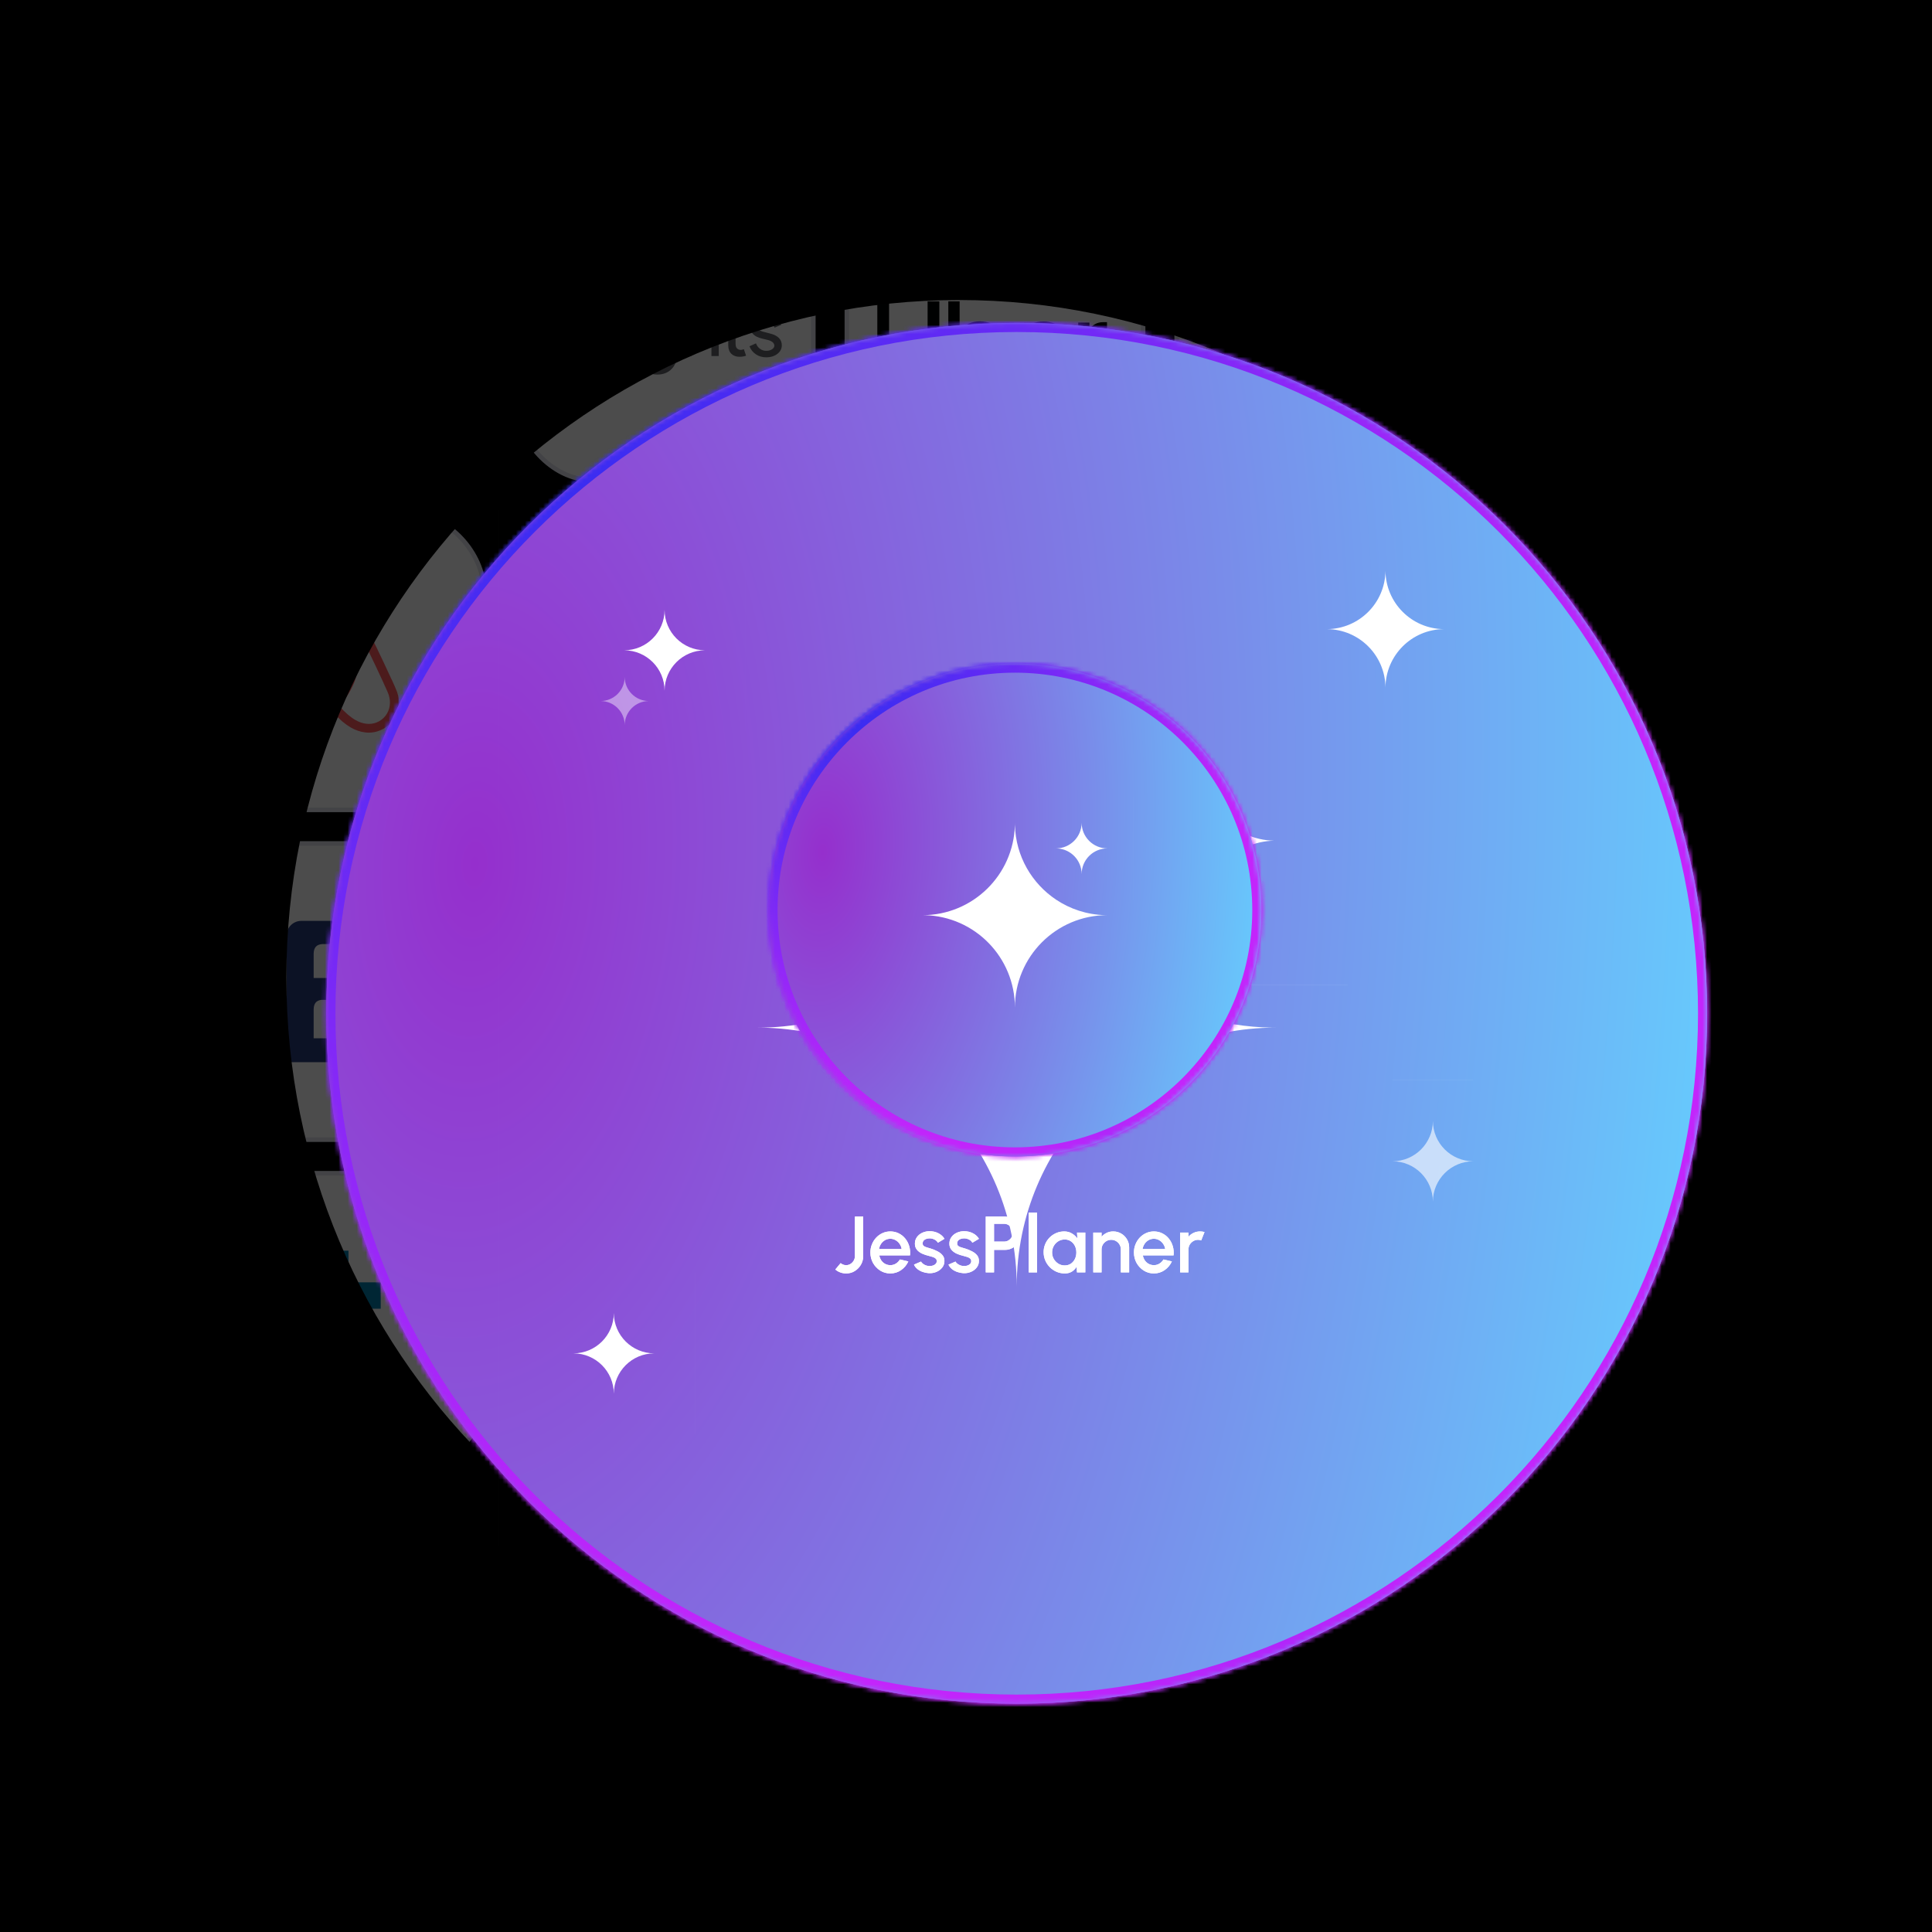 <svg width="425" height="425" viewBox="0 0 425 425" fill="none" xmlns="http://www.w3.org/2000/svg">
<g clip-path="url(#clip0_4554_1722)">
<rect width="425" height="425" fill="black"/>
<g opacity="0.3">
<g filter="url(#filter0_d_4554_1722)">
<rect x="41.199" y="330.629" width="65.169" height="65.169" rx="16.5" fill="white" stroke="#E0E1EB"/>
<path d="M65.349 347.781H83.548C87.119 347.781 89.994 350.656 89.994 354.227V372.426C89.994 375.998 87.119 378.873 83.548 378.873H65.349C61.777 378.873 58.902 375.998 58.902 372.426V354.227C58.902 350.656 61.777 347.781 65.349 347.781Z" fill="#FDDB32"/>
<path d="M67.596 353.344C67.306 353.344 67.124 353.41 66.97 353.564L63.864 356.671C63.806 356.728 63.773 356.807 63.773 356.888C63.773 357.058 63.911 357.196 64.081 357.196H77.549L69.269 365.476C69.106 365.639 69.011 365.734 69.011 366.054L69.011 368.232C69.011 368.364 69.071 368.479 69.157 368.565C69.243 368.651 69.358 368.711 69.49 368.711H71.668C71.989 368.711 72.083 368.616 72.246 368.453L80.526 360.173V373.641C80.526 373.811 80.664 373.949 80.834 373.949C80.916 373.949 80.994 373.916 81.052 373.859L84.158 370.752C84.312 370.598 84.379 370.416 84.379 370.127L84.378 355.42C84.378 355.147 84.325 354.877 84.22 354.625C84.116 354.373 83.963 354.145 83.77 353.952C83.578 353.759 83.349 353.606 83.097 353.502C82.845 353.397 82.575 353.344 82.302 353.344L67.596 353.344Z" fill="#191E3B"/>
<path d="M64.955 369.316H67.944C68.194 369.316 68.395 369.518 68.395 369.768V372.775C68.395 373.025 68.194 373.226 67.944 373.226H64.955C64.705 373.226 64.504 373.025 64.504 372.775V369.768C64.504 369.518 64.705 369.316 64.955 369.316Z" fill="#191E3B"/>
</g>
<g filter="url(#filter1_d_4554_1722)">
<rect x="331.387" y="112.988" width="65.169" height="65.169" rx="16.5" fill="white" stroke="#E0E1EB"/>
<path d="M355.532 130.141H373.731C377.302 130.141 380.178 133.016 380.178 136.587V154.786C380.178 158.357 377.302 161.232 373.731 161.232H355.532C351.961 161.232 349.086 158.357 349.086 154.786V136.587C349.086 133.016 351.961 130.141 355.532 130.141Z" fill="#FDDB32"/>
<path d="M357.775 135.707C357.486 135.707 357.304 135.774 357.15 135.927L354.043 139.034C353.986 139.092 353.953 139.17 353.953 139.251C353.953 139.421 354.091 139.559 354.261 139.559H367.729L359.449 147.839C359.286 148.002 359.191 148.097 359.191 148.417L359.191 150.596C359.191 150.728 359.251 150.842 359.337 150.928C359.423 151.014 359.537 151.074 359.669 151.074H361.848C362.168 151.074 362.263 150.979 362.426 150.816L370.706 142.536V156.004C370.706 156.174 370.844 156.312 371.014 156.312C371.095 156.312 371.174 156.28 371.231 156.222L374.338 153.115C374.492 152.962 374.558 152.78 374.558 152.49L374.558 137.783C374.558 137.511 374.504 137.241 374.4 136.989C374.296 136.737 374.143 136.508 373.95 136.315C373.757 136.122 373.528 135.969 373.276 135.865C373.025 135.761 372.755 135.707 372.482 135.707L357.775 135.707Z" fill="#191E3B"/>
<path d="M355.135 151.68H358.123C358.373 151.68 358.575 151.881 358.575 152.131V155.138C358.575 155.388 358.373 155.589 358.123 155.589H355.135C354.885 155.589 354.684 155.388 354.684 155.138V152.131C354.684 151.881 354.885 151.68 355.135 151.68Z" fill="#191E3B"/>
</g>
<g filter="url(#filter2_d_4554_1722)">
<rect x="331.387" y="330.629" width="65.169" height="65.169" rx="16.5" fill="white" stroke="#E0E1EB"/>
<path d="M381.856 366.694C380.918 361.043 375.572 357.243 369.946 358.205L371.593 348.741L365.55 347.664C365.043 348.804 362.762 353.999 361.66 359.827C363.903 361.348 365.55 363.755 366.044 366.669C366.551 369.748 365.664 372.75 363.814 374.98C364.27 375.538 364.79 376.045 365.372 376.501C367.716 378.351 370.567 379.073 373.354 378.604C379.018 377.666 382.819 372.32 381.843 366.694H381.856Z" fill="#054752"/>
<path d="M361.558 360.486L361.684 359.853C359.53 358.383 356.87 357.724 354.108 358.18L355.755 348.728L349.724 347.664C349.192 348.842 346.759 354.379 345.72 360.461C344.884 365.377 344.922 370.647 347.494 374.36C348.064 375.158 348.736 375.88 349.546 376.513C351.903 378.363 354.766 379.085 357.554 378.617C360.113 378.199 362.28 376.843 363.813 375.006L363.331 374.372C360.747 370.673 360.709 365.402 361.558 360.499V360.486Z" fill="#2DBEFF"/>
<path d="M366.053 366.693C365.546 363.779 363.899 361.372 361.669 359.852L361.542 360.485C360.719 365.401 360.757 370.672 363.341 374.384L363.81 375.017C365.66 372.737 366.572 369.747 366.04 366.655L366.053 366.693Z" fill="#9EF769"/>
</g>
<g filter="url(#filter3_d_4554_1722)">
<rect x="113.746" y="330.629" width="65.169" height="65.169" rx="16.5" fill="white" stroke="#E0E1EB"/>
<path d="M150.85 353.137C150.132 356.159 148.757 358.291 146.006 360.127H155.454V353.137H150.85ZM136.32 353.137V360.127H139.31C144.631 360.127 147.86 357.343 149.116 353.137H136.32ZM149.414 351.42C149.534 350.946 149.534 350.412 149.534 349.82V344.43H142.359V348.458C142.359 349.642 142.12 350.709 141.582 351.42H149.414ZM141.642 361.845V373.692C141.642 379.32 145.229 382.696 150.969 382.696C153.899 382.696 155.454 381.985 155.454 381.985V375.469C155.035 375.588 153.959 375.706 153.002 375.706C150.73 375.706 149.534 374.877 149.534 372.33V361.845H141.642Z" fill="#00D5B5"/>
</g>
<g filter="url(#filter4_d_4554_1722)">
<rect x="186.293" y="330.629" width="65.169" height="65.169" rx="16.5" fill="white" stroke="#E0E1EB"/>
<mask id="mask0_4554_1722" style="mask-type:luminance" maskUnits="userSpaceOnUse" x="199" y="352" width="43" height="23">
<path d="M200.121 352.501C199.645 352.52 199.34 352.739 199.34 353.205V374.117C199.34 374.479 199.597 374.812 200.006 374.812H237.325C237.659 374.812 237.925 374.783 238.087 374.336C238.087 374.336 241.867 362.499 241.934 362.28C242.077 361.833 241.982 361.604 241.601 361.366C229.45 353.577 211.272 352.453 203.016 352.453C201.835 352.453 200.854 352.472 200.121 352.501Z" fill="white"/>
</mask>
<g mask="url(#mask0_4554_1722)">
<path d="M242.001 352.434H199.34V374.812H242.001V352.434Z" fill="url(#paint0_linear_4554_1722)"/>
</g>
<path d="M223.124 368.972C222.6 368.363 222.391 367.582 222.524 366.706C222.829 364.62 224.866 363.297 227.58 363.297C228.152 363.297 228.742 363.335 229.275 363.402L229.809 361.83C229.151 361.726 228.361 361.688 227.58 361.688C225.171 361.688 223.076 362.516 221.714 363.982C221.676 364.03 221.629 364.03 221.6 364.03C221.562 364.03 221.533 364.021 221.543 363.982L222.219 361.849H220.229L218.048 368.677C217.353 366.658 215.925 364.011 214.182 361.849H212.049L210.468 366.811C211.268 367.411 211.525 367.839 211.735 368.448C211.744 368.487 211.773 368.496 211.811 368.496C211.849 368.496 211.868 368.487 211.878 368.448C211.897 368.401 213.268 364.125 213.268 364.125C214.677 366.135 216.068 368.782 216.82 371.581H219.115L220.248 368.039C220.257 368.001 220.286 367.991 220.324 367.991C220.362 367.991 220.391 368.001 220.391 368.039C220.734 370.258 222.943 371.753 226.076 371.753C228.104 371.753 229.932 371.22 230.389 370.981L231.58 367.239H236.141L236.608 365.792H232.046L232.837 363.335H238.274L238.75 361.83H231.113L228.523 369.934C227.971 370.077 227.295 370.144 226.58 370.144C225.047 370.144 223.819 369.782 223.124 368.972ZM210.259 363.335L210.716 361.907C210.068 361.783 209.602 361.726 208.821 361.707C206.316 361.649 204.06 362.335 203.479 363.802C202.793 365.535 204.745 366.506 206.44 367.315C207.783 367.953 208.849 368.563 208.478 369.353C208.183 369.972 207.24 370.258 205.85 370.229C204.65 370.201 203.155 369.858 201.974 369.267L201.27 370.782C202.136 371.181 203.926 371.734 205.45 371.762C208.316 371.829 210.164 371.105 210.906 369.553C211.782 367.706 209.602 366.696 207.859 365.858C206.488 365.201 205.555 364.849 205.783 364.182C206.05 363.392 207.431 363.097 208.678 363.125C209.297 363.135 209.745 363.211 210.259 363.335Z" fill="white"/>
</g>
<g filter="url(#filter5_d_4554_1722)">
<rect x="258.84" y="330.629" width="65.169" height="65.169" rx="16.5" fill="white" stroke="#E0E1EB"/>
<path d="M292.32 379.808C292.838 379.808 293.33 379.685 293.798 379.414L299.194 376.31C300.278 375.694 301.534 375.423 302.791 375.571C309.344 376.335 313.926 377.567 315.281 377.961C315.552 378.035 315.873 377.936 316.045 377.714C316.267 377.443 316.538 377 316.76 376.359C316.957 375.743 316.981 375.226 316.957 374.857C316.932 374.561 316.735 374.29 316.439 374.216C314.321 373.6 304.934 371.062 292.32 371.062C279.706 371.062 270.32 373.6 268.201 374.216C267.905 374.29 267.708 374.561 267.684 374.857C267.659 375.201 267.684 375.719 267.881 376.359C268.078 377 268.373 377.443 268.595 377.714C268.768 377.936 269.088 378.035 269.359 377.961C270.714 377.567 275.321 376.335 281.85 375.571C283.106 375.423 284.363 375.694 285.447 376.31L290.842 379.414C291.31 379.685 291.827 379.808 292.32 379.808Z" fill="#0770E3"/>
<path d="M283.328 362.342C283.623 362.86 284.091 363.204 284.633 363.352C285.175 363.5 285.742 363.426 286.259 363.131C286.777 362.835 287.122 362.367 287.269 361.825C287.417 361.283 287.343 360.716 287.048 360.199L282.194 351.798C282.047 351.527 281.726 351.428 281.431 351.453C281.036 351.478 280.494 351.675 279.854 352.044C279.213 352.414 278.77 352.783 278.548 353.104C278.376 353.35 278.326 353.67 278.474 353.941L283.328 362.342Z" fill="#0770E3"/>
<path d="M278.89 368.352C279.407 368.648 279.998 368.697 280.516 368.574C281.058 368.426 281.526 368.081 281.821 367.564C282.117 367.047 282.166 366.455 282.043 365.938C281.92 365.421 281.55 364.928 281.033 364.632L272.632 359.779C272.361 359.631 272.041 359.68 271.794 359.853C271.474 360.075 271.105 360.518 270.735 361.159C270.365 361.799 270.168 362.341 270.144 362.735C270.119 363.056 270.242 363.351 270.489 363.499L278.89 368.352Z" fill="#0770E3"/>
<path d="M294.466 359.362C294.466 359.953 294.22 360.495 293.851 360.889C293.456 361.283 292.939 361.505 292.323 361.505C291.732 361.505 291.19 361.259 290.796 360.889C290.401 360.495 290.18 359.978 290.18 359.362V349.68C290.18 349.359 290.377 349.113 290.672 348.99C291.017 348.817 291.584 348.719 292.323 348.719C293.062 348.719 293.629 348.817 293.974 348.99C294.245 349.138 294.466 349.359 294.466 349.68V359.362Z" fill="#0770E3"/>
<path d="M301.313 362.342C301.017 362.86 300.549 363.204 300.007 363.352C299.465 363.5 298.898 363.426 298.381 363.131C297.864 362.835 297.519 362.367 297.371 361.825C297.223 361.283 297.297 360.716 297.593 360.199L302.446 351.798C302.594 351.527 302.914 351.428 303.21 351.453C303.604 351.478 304.146 351.675 304.786 352.044C305.427 352.414 305.87 352.783 306.092 353.104C306.265 353.35 306.314 353.67 306.166 353.941L301.313 362.342Z" fill="#0770E3"/>
<path d="M305.744 368.352C305.226 368.648 304.635 368.697 304.118 368.574C303.576 368.426 303.108 368.081 302.812 367.564C302.516 367.047 302.467 366.455 302.59 365.938C302.738 365.396 303.083 364.928 303.6 364.632L312.001 359.779C312.272 359.631 312.593 359.68 312.839 359.853C313.159 360.075 313.529 360.518 313.898 361.159C314.268 361.799 314.465 362.341 314.49 362.735C314.514 363.056 314.391 363.351 314.145 363.499L305.744 368.352Z" fill="#0770E3"/>
</g>
<g filter="url(#filter6_d_4554_1722)">
<rect x="41.199" y="40.441" width="65.169" height="65.169" rx="16.5" fill="white" stroke="#E0E1EB"/>
<path d="M58.238 57.48H89.33V88.572H58.238V57.48Z" fill="#FF690F"/>
<path d="M67.824 65.258H71.603V80.803H67.824V65.258Z" fill="white"/>
<path d="M79.745 80.79H75.576L71.277 73.024L75.576 65.258H79.745L75.42 73.024L79.745 80.79Z" fill="white"/>
</g>
<g filter="url(#filter7_d_4554_1722)">
<rect x="329.789" y="185.535" width="65.169" height="65.169" rx="16.5" fill="white" stroke="#E0E1EB"/>
<path d="M346.828 202.574H377.92V233.666H346.828V202.574Z" fill="#FF690F"/>
<path d="M356.414 210.352H360.193V225.897H356.414V210.352Z" fill="white"/>
<path d="M368.335 225.884H364.166L359.867 218.118L364.166 210.352H368.335L364.01 218.118L368.335 225.884Z" fill="white"/>
</g>
<g filter="url(#filter8_d_4554_1722)">
<rect x="258.84" y="40.441" width="65.169" height="65.169" rx="16.5" fill="white" stroke="#E0E1EB"/>
<path d="M309.987 76.298C309.76 74.954 309.27 73.668 308.545 72.515C307.82 71.361 306.875 70.362 305.763 69.574C304.651 68.787 303.394 68.226 302.065 67.925C300.736 67.624 299.361 67.589 298.018 67.821L299.679 58.388L293.659 57.316C291.915 61.211 290.612 65.289 289.773 69.473C290.972 70.281 291.988 71.332 292.755 72.557C293.522 73.782 294.024 75.155 294.227 76.586C294.431 78.017 294.332 79.475 293.937 80.865C293.543 82.256 292.86 83.548 291.935 84.658C292.392 85.224 292.914 85.733 293.489 86.177C294.604 87.076 295.897 87.728 297.283 88.09C298.669 88.452 300.116 88.515 301.528 88.276C302.871 88.047 304.156 87.555 305.308 86.829C306.461 86.102 307.458 85.155 308.244 84.043C309.03 82.93 309.589 81.673 309.888 80.344C310.187 79.015 310.221 77.64 309.987 76.298Z" fill="#054752"/>
<path d="M289.659 70.116C289.659 69.902 289.731 69.688 289.775 69.473C287.564 67.967 284.856 67.375 282.218 67.821L283.88 58.388L277.833 57.316C276.012 61.414 274.675 65.71 273.849 70.116C273.009 75.011 273.054 80.272 275.644 84.024C276.213 84.838 276.9 85.564 277.681 86.177C278.796 87.076 280.089 87.728 281.475 88.09C282.861 88.452 284.308 88.515 285.72 88.276C288.172 87.863 290.392 86.578 291.973 84.658C291.804 84.455 291.646 84.243 291.499 84.024C288.909 80.317 288.873 75.092 289.713 70.161L289.659 70.116Z" fill="#FF595A"/>
<path d="M294.15 76.297C293.919 74.922 293.411 73.608 292.658 72.435C291.904 71.262 290.919 70.254 289.764 69.473C289.764 69.678 289.684 69.901 289.648 70.107C288.809 75.002 288.844 80.272 291.435 83.979C291.582 84.198 291.74 84.41 291.908 84.613C292.858 83.47 293.55 82.135 293.937 80.7C294.324 79.264 294.397 77.763 294.15 76.297Z" fill="#2ED1FF"/>
</g>
<g filter="url(#filter9_d_4554_1722)">
<rect x="186.293" y="42.035" width="65.169" height="65.169" rx="16.5" fill="white" stroke="#E0E1EB"/>
<path d="M195.899 78.815C196.112 79.382 196.408 79.866 196.786 80.268C197.163 80.671 197.611 80.979 198.128 81.192C198.645 81.406 199.208 81.512 199.816 81.512C200.407 81.512 200.961 81.401 201.478 81.18C201.996 80.958 202.447 80.646 202.833 80.244C203.219 79.841 203.519 79.361 203.732 78.803C203.946 78.244 204.052 77.62 204.052 76.931V66.289H206.639V83.532H204.077V81.931C203.502 82.539 202.825 83.007 202.045 83.335C201.265 83.664 200.423 83.828 199.52 83.828C198.6 83.828 197.742 83.668 196.946 83.347C196.149 83.027 195.46 82.572 194.877 81.98C194.294 81.389 193.834 80.679 193.497 79.85C193.161 79.02 192.992 78.097 192.992 77.078V66.289H195.579V76.931C195.579 77.62 195.685 78.248 195.899 78.815Z" fill="#010202"/>
<path d="M211.097 66.289V72.57C211.672 71.996 212.337 71.54 213.093 71.203C213.848 70.867 214.669 70.698 215.556 70.698C216.476 70.698 217.338 70.871 218.142 71.216C218.947 71.561 219.645 72.028 220.236 72.62C220.827 73.211 221.295 73.909 221.64 74.714C221.985 75.518 222.158 76.372 222.158 77.275C222.158 78.179 221.985 79.028 221.64 79.825C221.295 80.621 220.827 81.315 220.236 81.906C219.645 82.498 218.947 82.966 218.142 83.311C217.338 83.655 216.476 83.828 215.556 83.828C214.669 83.828 213.844 83.659 213.08 83.323C212.317 82.986 211.647 82.53 211.073 81.956V83.532H208.609V66.289H211.097ZM211.381 78.975C211.602 79.501 211.91 79.96 212.304 80.355C212.698 80.749 213.158 81.061 213.684 81.291C214.209 81.521 214.776 81.635 215.383 81.635C215.975 81.635 216.533 81.521 217.059 81.291C217.584 81.061 218.04 80.749 218.426 80.355C218.812 79.96 219.119 79.501 219.349 78.975C219.579 78.45 219.694 77.883 219.694 77.275C219.694 76.668 219.579 76.097 219.349 75.563C219.119 75.03 218.812 74.566 218.426 74.172C218.04 73.778 217.584 73.47 217.059 73.248C216.533 73.026 215.975 72.915 215.383 72.915C214.792 72.915 214.234 73.026 213.708 73.248C213.183 73.47 212.723 73.778 212.329 74.172C211.935 74.566 211.623 75.03 211.393 75.563C211.163 76.097 211.048 76.668 211.048 77.275C211.048 77.883 211.159 78.45 211.381 78.975Z" fill="#010202"/>
<path d="M223.563 74.738C223.891 73.95 224.343 73.256 224.918 72.656C225.492 72.057 226.174 71.585 226.962 71.24C227.751 70.895 228.604 70.723 229.524 70.723C230.427 70.723 231.265 70.887 232.037 71.215C232.809 71.544 233.474 71.999 234.032 72.582C234.59 73.165 235.026 73.855 235.337 74.652C235.65 75.448 235.806 76.314 235.806 77.251V78.063H225.583C225.665 78.572 225.829 79.045 226.075 79.48C226.322 79.915 226.63 80.293 226.999 80.613C227.369 80.933 227.787 81.184 228.256 81.364C228.724 81.545 229.22 81.635 229.746 81.635C231.24 81.635 232.447 81.019 233.367 79.788L235.165 81.118C234.541 81.955 233.769 82.612 232.85 83.088C231.93 83.565 230.895 83.803 229.746 83.803C228.81 83.803 227.935 83.638 227.122 83.31C226.31 82.982 225.603 82.522 225.004 81.931C224.405 81.339 223.932 80.646 223.588 79.849C223.243 79.053 223.07 78.186 223.07 77.25C223.07 76.364 223.234 75.526 223.563 74.738ZM227.024 73.765C226.326 74.348 225.862 75.124 225.632 76.093H233.293C233.08 75.124 232.624 74.348 231.926 73.765C231.228 73.182 230.411 72.89 229.475 72.89C228.539 72.89 227.722 73.182 227.024 73.765Z" fill="#010202"/>
<path d="M240.46 74.049C239.934 74.624 239.672 75.404 239.672 76.389V83.533H237.184V70.97H239.647V72.522C239.959 72.013 240.365 71.61 240.866 71.315C241.367 71.019 241.962 70.871 242.652 70.871H243.514V73.187H242.48C241.659 73.187 240.985 73.474 240.46 74.049Z" fill="#010202"/>
</g>
<g filter="url(#filter10_d_4554_1722)">
<rect x="113.746" y="40.441" width="65.169" height="65.169" rx="16.5" fill="white" stroke="#E0E1EB"/>
<path d="M126.731 72.953V78.331H125.121V65.812H132.444V67.332H126.731V71.464H131.897V72.953H126.731Z" fill="#63666A"/>
<path d="M135.29 65.812V78.331H133.68V65.812H135.29Z" fill="#63666A"/>
<path d="M139.228 66.784C139.228 67.111 139.113 67.384 138.894 67.605C138.666 67.832 138.392 67.939 138.073 67.939C137.769 67.939 137.504 67.832 137.283 67.605C137.056 67.384 136.949 67.111 136.949 66.784C136.949 66.488 137.056 66.222 137.283 65.994C137.504 65.774 137.769 65.66 138.073 65.66C138.392 65.66 138.666 65.774 138.894 65.994C139.114 66.222 139.228 66.488 139.228 66.784ZM138.894 69.762V78.33H137.283V69.762H138.894Z" fill="#63666A"/>
<path d="M144.622 77.145C145.404 77.145 146.057 76.864 146.566 76.294C147.091 75.709 147.356 74.957 147.356 74.046C147.356 73.157 147.091 72.42 146.566 71.828C146.058 71.243 145.404 70.947 144.622 70.947C143.847 70.947 143.201 71.243 142.677 71.828C142.145 72.42 141.887 73.157 141.887 74.046C141.887 74.957 142.146 75.702 142.677 76.264C143.201 76.856 143.847 77.145 144.622 77.145ZM144.561 82.401C144.09 82.401 143.642 82.333 143.224 82.219C142.799 82.097 142.412 81.923 142.07 81.702C141.72 81.475 141.424 81.208 141.189 80.912C140.946 80.609 140.756 80.259 140.642 79.879L142.161 79.272C142.32 79.75 142.617 80.153 143.042 80.457C143.483 80.752 143.992 80.912 144.561 80.912C145.427 80.912 146.111 80.647 146.597 80.122C147.099 79.591 147.357 78.869 147.357 77.965V77.145H147.296C146.992 77.593 146.574 77.95 146.05 78.208C145.518 78.467 144.949 78.603 144.349 78.603C143.232 78.603 142.268 78.17 141.462 77.297C140.672 76.408 140.277 75.322 140.277 74.046C140.277 72.777 140.673 71.691 141.462 70.795C142.268 69.929 143.232 69.488 144.349 69.488C144.949 69.488 145.519 69.625 146.05 69.883C146.574 70.127 146.992 70.484 147.296 70.947H147.357V69.762H148.906V77.966C148.906 79.34 148.504 80.411 147.721 81.186C146.931 81.991 145.875 82.401 144.561 82.401Z" fill="#63666A"/>
<path d="M150.516 65.812H152.126V69.762L152.065 70.947H152.126C152.361 70.53 152.741 70.18 153.25 69.914C153.751 69.633 154.291 69.489 154.86 69.489C155.886 69.489 156.691 69.8 157.261 70.4C157.823 70.993 158.111 71.844 158.111 72.953V78.33H156.501V73.256C156.501 71.722 155.818 70.947 154.465 70.947C153.812 70.947 153.258 71.228 152.794 71.767C152.346 72.299 152.126 72.93 152.126 73.651V78.33H150.516V65.812Z" fill="#63666A"/>
<path d="M162.661 78.484C161.947 78.484 161.362 78.272 160.899 77.847C160.45 77.406 160.215 76.798 160.2 76.023V71.223H158.711V69.764H160.2V67.121H161.81V69.764H163.907V71.223H161.81V75.507C161.81 76.077 161.916 76.464 162.144 76.662C162.365 76.867 162.615 76.965 162.904 76.965C163.018 76.965 163.147 76.96 163.268 76.932C163.382 76.894 163.511 76.856 163.633 76.811L164.119 78.239C163.709 78.398 163.223 78.484 162.661 78.484Z" fill="#63666A"/>
<path d="M171.981 75.959C171.981 76.711 171.654 77.342 171.009 77.843C170.355 78.345 169.535 78.603 168.548 78.603C167.674 78.603 166.914 78.375 166.269 77.934C165.616 77.494 165.152 76.901 164.871 76.172L166.299 75.534C166.496 76.066 166.8 76.468 167.211 76.749C167.613 77.038 168.061 77.175 168.548 77.175C169.049 77.175 169.474 77.069 169.824 76.841C170.165 76.62 170.34 76.355 170.34 76.051C170.34 75.512 169.922 75.101 169.094 74.835L167.606 74.471C165.942 74.069 165.114 73.271 165.114 72.071C165.114 71.288 165.426 70.658 166.056 70.187C166.702 69.724 167.522 69.488 168.517 69.488C169.262 69.488 169.945 69.678 170.553 70.035C171.176 70.385 171.616 70.863 171.859 71.463L170.401 72.071C170.234 71.714 169.968 71.425 169.611 71.22C169.246 71.023 168.836 70.916 168.396 70.916C167.97 70.916 167.583 71.031 167.241 71.25C166.914 71.456 166.755 71.698 166.755 71.98C166.755 72.488 167.218 72.846 168.152 73.043L169.429 73.377C171.123 73.803 171.981 74.668 171.981 75.959Z" fill="#63666A"/>
</g>
<g filter="url(#filter11_d_4554_1722)">
<rect x="331.387" y="258.082" width="65.169" height="65.169" rx="16.5" fill="white" stroke="#E0E1EB"/>
<path d="M344.372 290.593V295.971H342.762V283.453H350.084V284.972H344.372V289.105H349.537V290.593H344.372Z" fill="#63666A"/>
<path d="M352.931 283.453V295.971H351.32V283.453H352.931Z" fill="#63666A"/>
<path d="M356.868 284.425C356.868 284.752 356.754 285.025 356.534 285.245C356.307 285.473 356.033 285.579 355.714 285.579C355.41 285.579 355.144 285.473 354.924 285.245C354.696 285.025 354.59 284.751 354.59 284.425C354.59 284.129 354.696 283.863 354.924 283.635C355.144 283.414 355.41 283.301 355.714 283.301C356.033 283.301 356.306 283.415 356.534 283.635C356.755 283.862 356.868 284.129 356.868 284.425ZM356.534 287.402V295.971H354.924V287.402H356.534Z" fill="#63666A"/>
<path d="M362.262 294.785C363.045 294.785 363.698 294.504 364.207 293.935C364.731 293.35 364.997 292.598 364.997 291.686C364.997 290.798 364.731 290.061 364.207 289.468C363.698 288.883 363.045 288.587 362.262 288.587C361.488 288.587 360.842 288.883 360.318 289.468C359.786 290.061 359.528 290.798 359.528 291.686C359.528 292.598 359.786 293.342 360.318 293.904C360.842 294.497 361.488 294.785 362.262 294.785ZM362.202 300.042C361.731 300.042 361.283 299.973 360.865 299.859C360.439 299.738 360.052 299.563 359.71 299.343C359.361 299.115 359.065 298.849 358.829 298.553C358.586 298.249 358.397 297.9 358.282 297.52L359.802 296.912C359.961 297.391 360.257 297.793 360.683 298.097C361.123 298.393 361.632 298.553 362.202 298.553C363.068 298.553 363.751 298.287 364.238 297.763C364.739 297.231 364.997 296.51 364.997 295.606V294.785H364.937C364.633 295.234 364.215 295.591 363.691 295.849C363.159 296.107 362.59 296.244 361.989 296.244C360.873 296.244 359.908 295.811 359.103 294.938C358.313 294.049 357.918 292.963 357.918 291.687C357.918 290.418 358.313 289.332 359.103 288.435C359.908 287.569 360.873 287.129 361.989 287.129C362.59 287.129 363.159 287.266 363.691 287.524C364.215 287.767 364.633 288.124 364.937 288.588H364.997V287.403H366.547V295.606C366.547 296.981 366.144 298.052 365.362 298.827C364.572 299.632 363.516 300.042 362.202 300.042Z" fill="#63666A"/>
<path d="M368.156 283.453H369.767V287.403L369.706 288.588H369.767C370.002 288.17 370.382 287.821 370.891 287.555C371.392 287.274 371.931 287.129 372.501 287.129C373.527 287.129 374.332 287.441 374.901 288.041C375.463 288.633 375.752 289.484 375.752 290.593V295.971H374.142V290.897C374.142 289.363 373.458 288.588 372.106 288.588C371.453 288.588 370.898 288.869 370.435 289.408C369.987 289.94 369.767 290.57 369.767 291.292V295.971H368.156V283.453Z" fill="#63666A"/>
<path d="M380.301 296.125C379.587 296.125 379.002 295.912 378.539 295.487C378.091 295.047 377.856 294.439 377.84 293.664V288.864H376.352V287.405H377.84V284.762H379.451V287.405H381.547V288.864H379.451V293.148C379.451 293.717 379.557 294.105 379.785 294.302C380.005 294.507 380.255 294.606 380.544 294.606C380.658 294.606 380.787 294.6 380.909 294.573C381.023 294.534 381.152 294.497 381.274 294.452L381.76 295.88C381.35 296.039 380.864 296.125 380.301 296.125Z" fill="#63666A"/>
<path d="M389.622 293.6C389.622 294.352 389.295 294.982 388.649 295.484C387.996 295.985 387.176 296.243 386.188 296.243C385.315 296.243 384.555 296.016 383.909 295.575C383.256 295.135 382.793 294.542 382.512 293.813L383.94 293.175C384.137 293.707 384.441 294.109 384.851 294.39C385.254 294.679 385.702 294.816 386.188 294.816C386.689 294.816 387.115 294.709 387.464 294.481C387.806 294.261 387.981 293.995 387.981 293.692C387.981 293.152 387.563 292.742 386.735 292.476L385.246 292.112C383.583 291.71 382.755 290.912 382.755 289.712C382.755 288.929 383.066 288.299 383.697 287.828C384.342 287.364 385.163 287.129 386.158 287.129C386.902 287.129 387.586 287.319 388.193 287.676C388.816 288.025 389.257 288.504 389.5 289.104L388.042 289.711C387.875 289.354 387.609 289.066 387.252 288.861C386.887 288.663 386.477 288.557 386.036 288.557C385.611 288.557 385.223 288.671 384.882 288.891C384.555 289.096 384.395 289.339 384.395 289.62C384.395 290.129 384.859 290.486 385.793 290.684L387.069 291.018C388.763 291.443 389.622 292.309 389.622 293.6Z" fill="#63666A"/>
</g>
<g filter="url(#filter12_d_4554_1722)">
<rect x="330.887" y="39.941" width="66.169" height="66.169" rx="17" fill="white"/>
<rect x="331.387" y="40.441" width="65.169" height="65.169" rx="16.5" stroke="#E0E1EB"/>
</g>
<path d="M367.02 83.831C367.02 85.534 368.162 86.956 369.719 87.414C369.2 86.66 368.895 85.75 368.895 84.769V79.141H367.02V83.831Z" fill="#EE2841"/>
<path d="M371.704 79.141H369.828V84.769C369.828 86.472 370.971 87.894 372.526 88.352C372.009 87.597 371.704 86.688 371.704 85.707V79.141Z" fill="#EE2841"/>
<path d="M368.891 63.2C368.891 62.219 369.196 61.309 369.713 60.555C368.158 61.013 367.016 62.435 367.016 64.138V67.138L368.891 67.232V63.2Z" fill="#EE2841"/>
<path d="M371.704 62.266C371.704 61.285 372.009 60.376 372.526 59.621C370.971 60.079 369.828 61.501 369.828 63.204V67.284L371.704 67.378V62.266Z" fill="#EE2841"/>
<path d="M350.558 61.062C349.187 61.88 348.258 63.365 348.258 65.077V82.898C348.258 84.612 349.187 86.095 350.558 86.913C350.286 86.254 350.133 85.532 350.133 84.773V63.202C350.133 62.445 350.286 61.723 350.558 61.062Z" fill="#EE2841"/>
<path d="M352.942 61.323C352.942 60.566 353.094 59.844 353.367 59.184C351.995 60.001 351.066 61.484 351.066 63.198V84.772C351.066 86.787 352.344 88.49 354.13 89.153C353.389 88.2 352.942 87.007 352.942 85.71V61.323Z" fill="#EE2841"/>
<path d="M376.396 58.508C374.324 58.508 372.645 60.187 372.645 62.259V68.356L363.266 67.888V61.321C363.266 58.733 361.166 56.633 358.575 56.633C355.985 56.633 353.887 58.733 353.887 61.321V85.708C353.887 88.299 355.985 90.397 358.575 90.397C361.166 90.397 363.266 88.299 363.266 85.708V78.204H372.645V85.708C372.645 87.78 374.324 89.459 376.396 89.459C378.468 89.459 380.147 87.78 380.147 85.708V62.259C380.147 60.187 378.468 58.508 376.396 58.508Z" fill="#EE2841"/>
<g filter="url(#filter13_d_4554_1722)">
<rect x="41.199" y="112.988" width="65.169" height="65.169" rx="16.5" fill="white" stroke="#E0E1EB"/>
<path d="M87.333 152.175C87.179 151.802 87.024 151.397 86.869 151.055C86.622 150.495 86.375 149.965 86.158 149.467L86.127 149.436C83.994 144.768 81.706 140.037 79.294 135.369L79.201 135.182C78.954 134.715 78.707 134.217 78.459 133.719C78.15 133.159 77.841 132.568 77.346 132.008C76.357 130.763 74.934 130.078 73.419 130.078C71.873 130.078 70.482 130.763 69.462 131.945C68.998 132.506 68.658 133.097 68.349 133.657C68.101 134.155 67.854 134.653 67.606 135.12L67.514 135.307C65.133 139.975 62.814 144.706 60.68 149.374L60.65 149.436C60.433 149.934 60.186 150.463 59.938 151.024C59.784 151.366 59.629 151.739 59.474 152.144C59.073 153.296 58.949 154.385 59.103 155.505C59.444 157.839 60.99 159.8 63.123 160.672C63.927 161.014 64.762 161.17 65.628 161.17C65.875 161.17 66.184 161.138 66.431 161.107C67.452 160.983 68.503 160.64 69.523 160.049C70.791 159.333 71.997 158.306 73.358 156.812C74.718 158.306 75.955 159.333 77.192 160.049C78.212 160.64 79.263 160.983 80.284 161.107C80.531 161.138 80.84 161.17 81.087 161.17C81.953 161.17 82.819 161.014 83.592 160.672C85.756 159.8 87.271 157.808 87.612 155.505C87.859 154.416 87.735 153.327 87.333 152.175ZM73.388 153.794C71.719 151.677 70.637 149.685 70.266 148.005C70.111 147.289 70.08 146.666 70.173 146.106C70.235 145.608 70.42 145.173 70.668 144.799C71.255 143.959 72.244 143.43 73.388 143.43C74.532 143.43 75.553 143.928 76.109 144.799C76.357 145.173 76.542 145.608 76.604 146.106C76.697 146.666 76.666 147.32 76.511 148.005C76.14 149.654 75.058 151.646 73.388 153.794ZM85.725 155.256C85.509 156.875 84.427 158.275 82.912 158.898C82.17 159.209 81.366 159.302 80.562 159.209C79.789 159.115 79.016 158.867 78.212 158.4C77.099 157.777 75.986 156.812 74.687 155.381C76.728 152.86 77.965 150.557 78.428 148.503C78.645 147.538 78.676 146.666 78.583 145.857C78.459 145.079 78.181 144.363 77.748 143.741C76.79 142.34 75.182 141.531 73.388 141.531C71.595 141.531 69.987 142.372 69.029 143.741C68.596 144.363 68.318 145.079 68.194 145.857C68.07 146.666 68.101 147.569 68.349 148.503C68.812 150.557 70.08 152.891 72.09 155.412C70.822 156.844 69.678 157.808 68.565 158.431C67.761 158.898 66.988 159.147 66.215 159.24C65.38 159.333 64.576 159.209 63.865 158.929C62.35 158.306 61.268 156.906 61.051 155.287C60.959 154.509 61.02 153.731 61.33 152.86C61.422 152.549 61.577 152.237 61.732 151.864C61.948 151.366 62.196 150.837 62.443 150.308L62.474 150.246C64.607 145.608 66.895 140.878 69.276 136.272L69.369 136.085C69.616 135.618 69.864 135.12 70.111 134.653C70.358 134.155 70.637 133.688 70.977 133.284C71.626 132.537 72.492 132.132 73.45 132.132C74.409 132.132 75.275 132.537 75.924 133.284C76.264 133.688 76.542 134.155 76.79 134.653C77.037 135.12 77.284 135.618 77.532 136.085L77.624 136.272C79.974 140.909 82.262 145.639 84.396 150.277V150.308C84.643 150.806 84.86 151.366 85.107 151.864C85.262 152.237 85.416 152.549 85.509 152.86C85.756 153.669 85.849 154.447 85.725 155.256Z" fill="#FF5A5F"/>
</g>
<g filter="url(#filter14_d_4554_1722)">
<rect x="41.199" y="185.535" width="65.169" height="65.169" rx="16.5" fill="white" stroke="#E0E1EB"/>
<path d="M74.218 228.402L68.995 228.397V222.143C68.995 220.806 69.512 220.111 70.656 219.951H74.218C76.761 219.951 78.404 221.557 78.406 224.155C78.404 226.821 76.802 228.401 74.218 228.402ZM68.995 211.531V209.885C68.995 208.444 69.603 207.759 70.939 207.671H73.612C75.904 207.671 77.277 209.045 77.277 211.343C77.277 213.096 76.338 215.141 73.697 215.141H68.995V211.531ZM80.89 217.773L79.945 217.241L80.769 216.535C81.728 215.71 83.335 213.854 83.335 210.647C83.335 205.741 79.535 202.574 73.654 202.574H66.942L66.178 202.573C64.434 202.637 63.039 204.057 63.02 205.814V233.662H66.1C66.108 233.664 66.11 233.662 66.113 233.664L73.787 233.662C80.325 233.662 84.544 230.098 84.544 224.578C84.544 221.606 83.182 219.065 80.89 217.773Z" fill="#273B7D"/>
</g>
<g filter="url(#filter15_d_4554_1722)">
<rect x="41.199" y="258.082" width="65.169" height="65.169" rx="16.5" fill="white" stroke="#E0E1EB"/>
<path d="M83.751 287.891H76.66V295.822C76.66 297.176 76.852 298.916 78.002 299.69C79.151 300.464 80.876 300.27 82.218 300.077C82.984 300.077 83.368 299.884 83.751 299.497V305.493C82.793 305.686 82.026 305.88 81.068 306.073C76.085 306.654 68.803 305.686 68.803 299.11V287.891H63.82V282.088H68.803V275.125H76.66V282.088H83.751V287.891Z" fill="#007FAD"/>
</g>
</g>
<g filter="url(#filter16_f_4554_1722)">
<path d="M425 425H0V0H425V425ZM211 66C129.262 66 63 132.71 63 215C63 297.29 129.262 364 211 364C292.738 364 359 297.29 359 215C359 132.71 292.738 66 211 66Z" fill="black"/>
</g>
<g filter="url(#filter17_f_4554_1722)">
<g filter="url(#filter18_f_4554_1722)">
<mask id="path-75-inside-1_4554_1722" fill="white">
<path d="M375.529 222.905C375.529 306.78 307.534 374.775 223.659 374.775C139.783 374.775 71.789 306.78 71.789 222.905C71.789 139.03 139.783 71.035 223.659 71.035C307.534 71.035 375.529 139.03 375.529 222.905Z"/>
</mask>
<path d="M375.529 222.905C375.529 306.78 307.534 374.775 223.659 374.775C139.783 374.775 71.789 306.78 71.789 222.905C71.789 139.03 139.783 71.035 223.659 71.035C307.534 71.035 375.529 139.03 375.529 222.905Z" fill="url(#paint1_radial_4554_1722)"/>
<g clip-path="url(#paint2_diamond_4554_1722_clip_path)" data-figma-skip-parse="true" mask="url(#path-75-inside-1_4554_1722)"><g transform="matrix(0.201 0.326 -0.326 0.201 101.847 71.035)"><rect x="0" y="0" width="1057.7" height="615.709" fill="url(#paint2_diamond_4554_1722)" opacity="1" shape-rendering="crispEdges"/><rect x="0" y="0" width="1057.7" height="615.709" transform="scale(1 -1)" fill="url(#paint2_diamond_4554_1722)" opacity="1" shape-rendering="crispEdges"/><rect x="0" y="0" width="1057.7" height="615.709" transform="scale(-1 1)" fill="url(#paint2_diamond_4554_1722)" opacity="1" shape-rendering="crispEdges"/><rect x="0" y="0" width="1057.7" height="615.709" transform="scale(-1)" fill="url(#paint2_diamond_4554_1722)" opacity="1" shape-rendering="crispEdges"/></g></g><path d="M375.529 222.905H373.529C373.529 305.676 306.43 372.775 223.659 372.775V374.775V376.775C308.639 376.775 377.529 307.885 377.529 222.905H375.529ZM223.659 374.775V372.775C140.888 372.775 73.789 305.676 73.789 222.905H71.789H69.789C69.789 307.885 138.679 376.775 223.659 376.775V374.775ZM71.789 222.905H73.789C73.789 140.134 140.888 73.035 223.659 73.035V71.035V69.035C138.679 69.035 69.789 137.925 69.789 222.905H71.789ZM223.659 71.035V73.035C306.43 73.035 373.529 140.134 373.529 222.905H375.529H377.529C377.529 137.925 308.639 69.035 223.659 69.035V71.035Z" data-figma-gradient-fill="{&#34;type&#34;:&#34;GRADIENT_DIAMOND&#34;,&#34;stops&#34;:[{&#34;color&#34;:{&#34;r&#34;:0.15686275064945221,&#34;g&#34;:0.17647059261798859,&#34;b&#34;:0.94117647409439087,&#34;a&#34;:1.0},&#34;position&#34;:0.0},{&#34;color&#34;:{&#34;r&#34;:0.46654897928237915,&#34;g&#34;:0.16048678755760193,&#34;b&#34;:0.96315419673919678,&#34;a&#34;:1.0},&#34;position&#34;:0.53473991155624390},{&#34;color&#34;:{&#34;r&#34;:0.76470589637756348,&#34;g&#34;:0.14509804546833038,&#34;b&#34;:0.98431372642517090,&#34;a&#34;:1.0},&#34;position&#34;:1.0}],&#34;stopsVar&#34;:[{&#34;color&#34;:{&#34;r&#34;:0.15686275064945221,&#34;g&#34;:0.17647059261798859,&#34;b&#34;:0.94117647409439087,&#34;a&#34;:1.0},&#34;position&#34;:0.0},{&#34;color&#34;:{&#34;r&#34;:0.46654897928237915,&#34;g&#34;:0.16048678755760193,&#34;b&#34;:0.96315419673919678,&#34;a&#34;:1.0},&#34;position&#34;:0.53473991155624390},{&#34;color&#34;:{&#34;r&#34;:0.76470589637756348,&#34;g&#34;:0.14509804546833038,&#34;b&#34;:0.98431372642517090,&#34;a&#34;:1.0},&#34;position&#34;:1.0}],&#34;transform&#34;:{&#34;m00&#34;:401.82214355468750,&#34;m01&#34;:-651.77447509765625,&#34;m02&#34;:226.82278442382812,&#34;m10&#34;:651.77447509765625,&#34;m11&#34;:401.82214355468750,&#34;m12&#34;:-455.76315307617188},&#34;opacity&#34;:1.0,&#34;blendMode&#34;:&#34;NORMAL&#34;,&#34;visible&#34;:true}" mask="url(#path-75-inside-1_4554_1722)"/>
</g>
<mask id="path-77-inside-2_4554_1722" fill="white">
<path d="M375.529 222.905C375.529 306.78 307.534 374.775 223.659 374.775C139.783 374.775 71.789 306.78 71.789 222.905C71.789 139.03 139.783 71.035 223.659 71.035C307.534 71.035 375.529 139.03 375.529 222.905Z"/>
</mask>
<path d="M375.529 222.905C375.529 306.78 307.534 374.775 223.659 374.775C139.783 374.775 71.789 306.78 71.789 222.905C71.789 139.03 139.783 71.035 223.659 71.035C307.534 71.035 375.529 139.03 375.529 222.905Z" fill="url(#paint3_radial_4554_1722)"/>
<g clip-path="url(#paint4_diamond_4554_1722_clip_path)" data-figma-skip-parse="true" mask="url(#path-77-inside-2_4554_1722)"><g transform="matrix(0.201 0.326 -0.326 0.201 101.847 71.035)"><rect x="0" y="0" width="1057.7" height="615.709" fill="url(#paint4_diamond_4554_1722)" opacity="1" shape-rendering="crispEdges"/><rect x="0" y="0" width="1057.7" height="615.709" transform="scale(1 -1)" fill="url(#paint4_diamond_4554_1722)" opacity="1" shape-rendering="crispEdges"/><rect x="0" y="0" width="1057.7" height="615.709" transform="scale(-1 1)" fill="url(#paint4_diamond_4554_1722)" opacity="1" shape-rendering="crispEdges"/><rect x="0" y="0" width="1057.7" height="615.709" transform="scale(-1)" fill="url(#paint4_diamond_4554_1722)" opacity="1" shape-rendering="crispEdges"/></g></g><path d="M375.529 222.905H373.529C373.529 305.676 306.43 372.775 223.659 372.775V374.775V376.775C308.639 376.775 377.529 307.885 377.529 222.905H375.529ZM223.659 374.775V372.775C140.888 372.775 73.789 305.676 73.789 222.905H71.789H69.789C69.789 307.885 138.679 376.775 223.659 376.775V374.775ZM71.789 222.905H73.789C73.789 140.134 140.888 73.035 223.659 73.035V71.035V69.035C138.679 69.035 69.789 137.925 69.789 222.905H71.789ZM223.659 71.035V73.035C306.43 73.035 373.529 140.134 373.529 222.905H375.529H377.529C377.529 137.925 308.639 69.035 223.659 69.035V71.035Z" data-figma-gradient-fill="{&#34;type&#34;:&#34;GRADIENT_DIAMOND&#34;,&#34;stops&#34;:[{&#34;color&#34;:{&#34;r&#34;:0.15686275064945221,&#34;g&#34;:0.17647059261798859,&#34;b&#34;:0.94117647409439087,&#34;a&#34;:1.0},&#34;position&#34;:0.0},{&#34;color&#34;:{&#34;r&#34;:0.46654897928237915,&#34;g&#34;:0.16048678755760193,&#34;b&#34;:0.96315419673919678,&#34;a&#34;:1.0},&#34;position&#34;:0.53473991155624390},{&#34;color&#34;:{&#34;r&#34;:0.76470589637756348,&#34;g&#34;:0.14509804546833038,&#34;b&#34;:0.98431372642517090,&#34;a&#34;:1.0},&#34;position&#34;:1.0}],&#34;stopsVar&#34;:[{&#34;color&#34;:{&#34;r&#34;:0.15686275064945221,&#34;g&#34;:0.17647059261798859,&#34;b&#34;:0.94117647409439087,&#34;a&#34;:1.0},&#34;position&#34;:0.0},{&#34;color&#34;:{&#34;r&#34;:0.46654897928237915,&#34;g&#34;:0.16048678755760193,&#34;b&#34;:0.96315419673919678,&#34;a&#34;:1.0},&#34;position&#34;:0.53473991155624390},{&#34;color&#34;:{&#34;r&#34;:0.76470589637756348,&#34;g&#34;:0.14509804546833038,&#34;b&#34;:0.98431372642517090,&#34;a&#34;:1.0},&#34;position&#34;:1.0}],&#34;transform&#34;:{&#34;m00&#34;:401.82214355468750,&#34;m01&#34;:-651.77447509765625,&#34;m02&#34;:226.82278442382812,&#34;m10&#34;:651.77447509765625,&#34;m11&#34;:401.82214355468750,&#34;m12&#34;:-455.76315307617188},&#34;opacity&#34;:1.0,&#34;blendMode&#34;:&#34;NORMAL&#34;,&#34;visible&#34;:true}" mask="url(#path-77-inside-2_4554_1722)"/>
<path d="M337.562 112.157H109.759V339.961H109.758V112.156H337.562V112.157ZM233.155 200.603C237.365 206.933 242.808 212.374 249.141 216.581H296.433V216.588H249.15C257.974 222.446 268.525 225.911 279.876 226.055L280.612 226.06C249.159 226.06 223.661 251.557 223.661 283.011C223.661 251.803 198.56 226.459 167.446 226.064L166.71 226.06C197.917 226.059 223.262 200.958 223.656 169.845L223.661 169.108L223.666 169.845C223.81 181.209 227.283 191.771 233.154 200.601V153.31H233.155V200.603ZM264.8 169.53C265.013 177.956 271.815 184.744 280.246 184.937C271.815 185.129 265.013 191.918 264.8 200.344L264.794 200.752C264.794 192.138 257.909 185.132 249.342 184.937C257.773 184.744 264.575 177.956 264.789 169.53L264.794 169.122L264.8 169.53Z" fill="white"/>
</g>
<g filter="url(#filter19_f_4554_1722)">
<mask id="path-80-inside-3_4554_1722" fill="white">
<path d="M277.472 200.183C277.472 230.123 253.201 254.394 223.262 254.394C193.322 254.394 169.051 230.123 169.051 200.183C169.051 170.244 193.322 145.973 223.262 145.973C253.201 145.973 277.472 170.244 277.472 200.183Z"/>
</mask>
<path d="M277.472 200.183C277.472 230.123 253.201 254.394 223.262 254.394C193.322 254.394 169.051 230.123 169.051 200.183C169.051 170.244 193.322 145.973 223.262 145.973C253.201 145.973 277.472 170.244 277.472 200.183Z" fill="url(#paint5_radial_4554_1722)"/>
<g clip-path="url(#paint6_diamond_4554_1722_clip_path)" data-figma-skip-parse="true" mask="url(#path-80-inside-3_4554_1722)"><g transform="matrix(0.072 0.116 -0.116 0.072 179.78 145.973)"><rect x="0" y="0" width="1070.65" height="628.659" fill="url(#paint6_diamond_4554_1722)" opacity="1" shape-rendering="crispEdges"/><rect x="0" y="0" width="1070.65" height="628.659" transform="scale(1 -1)" fill="url(#paint6_diamond_4554_1722)" opacity="1" shape-rendering="crispEdges"/><rect x="0" y="0" width="1070.65" height="628.659" transform="scale(-1 1)" fill="url(#paint6_diamond_4554_1722)" opacity="1" shape-rendering="crispEdges"/><rect x="0" y="0" width="1070.65" height="628.659" transform="scale(-1)" fill="url(#paint6_diamond_4554_1722)" opacity="1" shape-rendering="crispEdges"/></g></g><path d="M277.472 200.183H275.472C275.472 229.019 252.097 252.394 223.262 252.394V254.394V256.394C254.306 256.394 279.472 231.228 279.472 200.183H277.472ZM223.262 254.394V252.394C194.426 252.394 171.051 229.019 171.051 200.183H169.051H167.051C167.051 231.228 192.217 256.394 223.262 256.394V254.394ZM169.051 200.183H171.051C171.051 171.348 194.426 147.973 223.262 147.973V145.973V143.973C192.217 143.973 167.051 169.139 167.051 200.183H169.051ZM223.262 145.973V147.973C252.097 147.973 275.472 171.348 275.472 200.183H277.472H279.472C279.472 169.139 254.306 143.973 223.262 143.973V145.973Z" data-figma-gradient-fill="{&#34;type&#34;:&#34;GRADIENT_DIAMOND&#34;,&#34;stops&#34;:[{&#34;color&#34;:{&#34;r&#34;:0.15686275064945221,&#34;g&#34;:0.17647059261798859,&#34;b&#34;:0.94117647409439087,&#34;a&#34;:1.0},&#34;position&#34;:0.0},{&#34;color&#34;:{&#34;r&#34;:0.46654897928237915,&#34;g&#34;:0.16048678755760193,&#34;b&#34;:0.96315419673919678,&#34;a&#34;:1.0},&#34;position&#34;:0.53473991155624390},{&#34;color&#34;:{&#34;r&#34;:0.76470589637756348,&#34;g&#34;:0.14509804546833038,&#34;b&#34;:0.98431372642517090,&#34;a&#34;:1.0},&#34;position&#34;:1.0}],&#34;stopsVar&#34;:[{&#34;color&#34;:{&#34;r&#34;:0.15686275064945221,&#34;g&#34;:0.17647059261798859,&#34;b&#34;:0.94117647409439087,&#34;a&#34;:1.0},&#34;position&#34;:0.0},{&#34;color&#34;:{&#34;r&#34;:0.46654897928237915,&#34;g&#34;:0.16048678755760193,&#34;b&#34;:0.96315419673919678,&#34;a&#34;:1.0},&#34;position&#34;:0.53473991155624390},{&#34;color&#34;:{&#34;r&#34;:0.76470589637756348,&#34;g&#34;:0.14509804546833038,&#34;b&#34;:0.98431372642517090,&#34;a&#34;:1.0},&#34;position&#34;:1.0}],&#34;transform&#34;:{&#34;m00&#34;:143.43257141113281,&#34;m01&#34;:-232.65440368652344,&#34;m02&#34;:224.39089965820312,&#34;m10&#34;:232.65440368652344,&#34;m11&#34;:143.43257141113281,&#34;m12&#34;:-42.070835113525391},&#34;opacity&#34;:1.0,&#34;blendMode&#34;:&#34;NORMAL&#34;,&#34;visible&#34;:true}" mask="url(#path-80-inside-3_4554_1722)"/>
</g>
<mask id="path-82-inside-4_4554_1722" fill="white">
<path d="M277.472 200.183C277.472 230.123 253.201 254.394 223.262 254.394C193.322 254.394 169.051 230.123 169.051 200.183C169.051 170.244 193.322 145.973 223.262 145.973C253.201 145.973 277.472 170.244 277.472 200.183Z"/>
</mask>
<path d="M277.472 200.183C277.472 230.123 253.201 254.394 223.262 254.394C193.322 254.394 169.051 230.123 169.051 200.183C169.051 170.244 193.322 145.973 223.262 145.973C253.201 145.973 277.472 170.244 277.472 200.183Z" fill="url(#paint7_radial_4554_1722)"/>
<g clip-path="url(#paint8_diamond_4554_1722_clip_path)" data-figma-skip-parse="true" mask="url(#path-82-inside-4_4554_1722)"><g transform="matrix(0.072 0.116 -0.116 0.072 179.78 145.973)"><rect x="0" y="0" width="1070.65" height="628.659" fill="url(#paint8_diamond_4554_1722)" opacity="1" shape-rendering="crispEdges"/><rect x="0" y="0" width="1070.65" height="628.659" transform="scale(1 -1)" fill="url(#paint8_diamond_4554_1722)" opacity="1" shape-rendering="crispEdges"/><rect x="0" y="0" width="1070.65" height="628.659" transform="scale(-1 1)" fill="url(#paint8_diamond_4554_1722)" opacity="1" shape-rendering="crispEdges"/><rect x="0" y="0" width="1070.65" height="628.659" transform="scale(-1)" fill="url(#paint8_diamond_4554_1722)" opacity="1" shape-rendering="crispEdges"/></g></g><path d="M277.472 200.183H275.472C275.472 229.019 252.097 252.394 223.262 252.394V254.394V256.394C254.306 256.394 279.472 231.228 279.472 200.183H277.472ZM223.262 254.394V252.394C194.426 252.394 171.051 229.019 171.051 200.183H169.051H167.051C167.051 231.228 192.217 256.394 223.262 256.394V254.394ZM169.051 200.183H171.051C171.051 171.348 194.426 147.973 223.262 147.973V145.973V143.973C192.217 143.973 167.051 169.139 167.051 200.183H169.051ZM223.262 145.973V147.973C252.097 147.973 275.472 171.348 275.472 200.183H277.472H279.472C279.472 169.139 254.306 143.973 223.262 143.973V145.973Z" data-figma-gradient-fill="{&#34;type&#34;:&#34;GRADIENT_DIAMOND&#34;,&#34;stops&#34;:[{&#34;color&#34;:{&#34;r&#34;:0.15686275064945221,&#34;g&#34;:0.17647059261798859,&#34;b&#34;:0.94117647409439087,&#34;a&#34;:1.0},&#34;position&#34;:0.0},{&#34;color&#34;:{&#34;r&#34;:0.46654897928237915,&#34;g&#34;:0.16048678755760193,&#34;b&#34;:0.96315419673919678,&#34;a&#34;:1.0},&#34;position&#34;:0.53473991155624390},{&#34;color&#34;:{&#34;r&#34;:0.76470589637756348,&#34;g&#34;:0.14509804546833038,&#34;b&#34;:0.98431372642517090,&#34;a&#34;:1.0},&#34;position&#34;:1.0}],&#34;stopsVar&#34;:[{&#34;color&#34;:{&#34;r&#34;:0.15686275064945221,&#34;g&#34;:0.17647059261798859,&#34;b&#34;:0.94117647409439087,&#34;a&#34;:1.0},&#34;position&#34;:0.0},{&#34;color&#34;:{&#34;r&#34;:0.46654897928237915,&#34;g&#34;:0.16048678755760193,&#34;b&#34;:0.96315419673919678,&#34;a&#34;:1.0},&#34;position&#34;:0.53473991155624390},{&#34;color&#34;:{&#34;r&#34;:0.76470589637756348,&#34;g&#34;:0.14509804546833038,&#34;b&#34;:0.98431372642517090,&#34;a&#34;:1.0},&#34;position&#34;:1.0}],&#34;transform&#34;:{&#34;m00&#34;:143.43257141113281,&#34;m01&#34;:-232.65440368652344,&#34;m02&#34;:224.39089965820312,&#34;m10&#34;:232.65440368652344,&#34;m11&#34;:143.43257141113281,&#34;m12&#34;:-42.070835113525391},&#34;opacity&#34;:1.0,&#34;blendMode&#34;:&#34;NORMAL&#34;,&#34;visible&#34;:true}" mask="url(#path-82-inside-4_4554_1722)"/>
<path d="M263.918 241.973H263.917V160.658H182.602V160.656H263.918V241.973ZM249.233 197.927H232.348C235.431 199.977 239.106 201.209 243.062 201.31L243.588 201.316C232.36 201.316 223.259 210.418 223.259 221.646C223.259 210.594 214.439 201.601 203.454 201.322L202.93 201.316C213.981 201.316 222.974 192.496 223.252 181.512L223.259 180.987L223.266 181.512C223.439 188.364 227.004 194.372 232.344 197.924H243.503C243.53 197.924 243.558 197.926 243.586 197.926C243.599 197.926 243.613 197.925 243.627 197.925H249.231V192.32C249.232 192.307 249.232 192.293 249.232 192.279C249.232 192.266 249.232 192.251 249.231 192.237V181.025C249.232 181.012 249.232 180.998 249.232 180.984C249.232 180.971 249.232 180.956 249.231 180.942V175.34H249.233V197.927ZM237.938 180.984C237.939 184.103 240.467 186.629 243.585 186.63V186.632C240.467 186.632 237.94 189.16 237.938 192.277H237.938C237.936 189.257 235.564 186.791 232.581 186.64L232.291 186.632V186.631C235.409 186.631 237.937 184.103 237.938 180.984V180.983H237.938V180.984Z" fill="white"/>
<g filter="url(#filter20_f_4554_1722)">
<path d="M155.097 125.246C155.084 125.246 155.071 125.247 155.059 125.247H137.331L137.293 125.246H155.097ZM146.194 134.167C146.204 139.062 150.165 143.03 155.058 143.051C150.166 143.072 146.205 147.038 146.194 151.933C146.183 147.038 142.224 143.071 137.331 143.051C142.224 143.03 146.185 139.063 146.194 134.167ZM164.001 160.856H164V125.246H164.001V160.856Z" fill="white"/>
</g>
<path opacity="0.43" d="M142.698 164.84C142.711 164.84 142.724 164.841 142.737 164.841H132.109C132.122 164.841 132.136 164.84 132.148 164.84H142.698ZM142.737 143.582C142.715 143.582 142.692 143.584 142.669 143.584H132.178C132.155 143.584 132.132 143.582 132.109 143.582H142.737ZM137.423 148.917C137.433 151.837 139.798 154.2 142.718 154.211C139.799 154.222 137.434 156.587 137.423 159.506C137.412 156.587 135.048 154.222 132.129 154.211C135.049 154.2 137.412 151.837 137.423 148.917ZM148.055 164.841H148.053V143.582H148.055V164.841Z" fill="white"/>
<path opacity="0.62" d="M333.012 237.654H324.109C324.097 237.654 324.084 237.655 324.071 237.655H306.344L306.306 237.654H297.403V273.262H297.402V237.652H333.012V237.654ZM315.207 246.576C315.218 251.477 319.188 255.447 324.089 255.458C319.188 255.469 315.218 259.439 315.207 264.34C315.196 259.439 311.226 255.468 306.325 255.458C311.226 255.448 315.196 251.477 315.207 246.576Z" fill="white"/>
<g filter="url(#filter21_f_4554_1722)">
<path d="M143.933 279.906C143.92 279.906 143.907 279.907 143.895 279.907H126.167L126.129 279.906H143.933ZM135.03 288.827C135.04 293.729 139.011 297.699 143.912 297.71C139.012 297.721 135.041 301.692 135.03 306.593C135.02 301.692 131.05 297.72 126.148 297.71C131.05 297.7 135.02 293.729 135.03 288.827ZM152.838 315.517H152.836V279.906H152.838V315.517Z" fill="white"/>
</g>
<g filter="url(#filter22_f_4554_1722)">
<path d="M278.864 164.307H330.683V164.308H278.863V112.488H278.864V164.307ZM304.772 125.575C304.844 132.627 310.547 138.327 317.6 138.395C310.548 138.462 304.844 144.163 304.772 151.214C304.701 144.163 298.997 138.461 291.944 138.395C298.997 138.328 304.701 132.627 304.772 125.575Z" fill="white"/>
</g>
<path d="M186.139 280.132C185.707 280.132 185.283 280.059 184.868 279.913C184.458 279.767 184.087 279.55 183.754 279.264L184.92 277.861C185.066 277.984 185.242 278.089 185.446 278.177C185.651 278.264 185.882 278.308 186.139 278.308C186.49 278.308 186.809 278.217 187.095 278.036C187.387 277.849 187.621 277.606 187.797 277.308C187.972 277.004 188.06 276.68 188.06 276.335V267.627H189.884V276.335C189.884 277.019 189.714 277.65 189.375 278.229C189.036 278.802 188.583 279.264 188.016 279.615C187.455 279.96 186.829 280.132 186.139 280.132Z" fill="white"/>
<path d="M195.85 280.132C195.043 280.132 194.307 279.925 193.64 279.509C192.98 279.094 192.451 278.539 192.053 277.843C191.661 277.142 191.465 276.367 191.465 275.519C191.465 274.876 191.579 274.277 191.807 273.722C192.035 273.16 192.348 272.669 192.746 272.248C193.149 271.822 193.617 271.488 194.149 271.249C194.681 271.009 195.248 270.889 195.85 270.889C196.522 270.889 197.139 271.029 197.701 271.31C198.262 271.585 198.741 271.968 199.139 272.459C199.536 272.944 199.829 273.505 200.016 274.143C200.203 274.774 200.258 275.446 200.182 276.16H193.421C193.497 276.563 193.643 276.928 193.86 277.256C194.082 277.577 194.362 277.832 194.701 278.019C195.046 278.206 195.429 278.302 195.85 278.308C196.294 278.308 196.698 278.197 197.06 277.975C197.429 277.753 197.73 277.446 197.964 277.054L199.814 277.484C199.463 278.261 198.934 278.899 198.227 279.395C197.519 279.887 196.727 280.132 195.85 280.132ZM193.36 274.765H198.341C198.282 274.344 198.133 273.964 197.893 273.625C197.66 273.28 197.364 273.008 197.008 272.81C196.657 272.605 196.271 272.503 195.85 272.503C195.435 272.503 195.049 272.602 194.693 272.801C194.342 273 194.05 273.271 193.816 273.616C193.588 273.956 193.436 274.338 193.36 274.765Z" fill="white"/>
<path d="M204.3 280.071C203.838 280.041 203.388 279.948 202.949 279.79C202.511 279.632 202.125 279.419 201.792 279.15C201.464 278.875 201.219 278.554 201.055 278.185L202.607 277.519C202.683 277.677 202.815 277.832 203.002 277.984C203.195 278.136 203.42 278.261 203.677 278.361C203.934 278.454 204.203 278.501 204.484 278.501C204.759 278.501 205.013 278.463 205.247 278.387C205.486 278.305 205.682 278.182 205.834 278.019C205.986 277.855 206.062 277.659 206.062 277.431C206.062 277.174 205.975 276.975 205.799 276.835C205.63 276.689 205.416 276.578 205.159 276.502C204.902 276.426 204.645 276.352 204.387 276.282C203.814 276.154 203.288 275.978 202.809 275.756C202.335 275.528 201.958 275.239 201.678 274.888C201.397 274.531 201.257 274.096 201.257 273.581C201.257 273.02 201.409 272.535 201.713 272.126C202.017 271.711 202.414 271.392 202.905 271.17C203.402 270.948 203.931 270.837 204.493 270.837C205.194 270.837 205.837 270.986 206.422 271.284C207.006 271.582 207.454 271.991 207.764 272.511L206.317 273.371C206.229 273.195 206.097 273.038 205.922 272.897C205.747 272.757 205.548 272.646 205.326 272.564C205.103 272.476 204.873 272.427 204.633 272.415C204.335 272.403 204.057 272.438 203.8 272.52C203.548 272.596 203.347 272.719 203.195 272.889C203.043 273.058 202.967 273.274 202.967 273.538C202.967 273.795 203.057 273.988 203.239 274.116C203.42 274.239 203.648 274.338 203.923 274.414C204.203 274.49 204.49 274.575 204.782 274.669C205.302 274.832 205.79 275.034 206.246 275.274C206.702 275.508 207.071 275.797 207.351 276.142C207.632 276.487 207.766 276.908 207.755 277.405C207.755 277.954 207.588 278.437 207.255 278.852C206.928 279.267 206.501 279.583 205.975 279.799C205.448 280.015 204.89 280.106 204.3 280.071Z" fill="white"/>
<path d="M211.887 280.071C211.425 280.041 210.975 279.948 210.537 279.79C210.098 279.632 209.712 279.419 209.379 279.15C209.052 278.875 208.806 278.554 208.643 278.185L210.195 277.519C210.271 277.677 210.402 277.832 210.589 277.984C210.782 278.136 211.007 278.261 211.265 278.361C211.522 278.454 211.791 278.501 212.071 278.501C212.346 278.501 212.6 278.463 212.834 278.387C213.074 278.305 213.27 278.182 213.422 278.019C213.574 277.855 213.65 277.659 213.65 277.431C213.65 277.174 213.562 276.975 213.387 276.835C213.217 276.689 213.004 276.578 212.747 276.502C212.489 276.426 212.232 276.352 211.975 276.282C211.402 276.154 210.876 275.978 210.396 275.756C209.923 275.528 209.546 275.239 209.265 274.888C208.985 274.531 208.844 274.096 208.844 273.581C208.844 273.02 208.996 272.535 209.3 272.126C209.604 271.711 210.002 271.392 210.493 271.17C210.99 270.948 211.519 270.837 212.08 270.837C212.782 270.837 213.425 270.986 214.009 271.284C214.594 271.582 215.041 271.991 215.351 272.511L213.904 273.371C213.816 273.195 213.685 273.038 213.51 272.897C213.334 272.757 213.135 272.646 212.913 272.564C212.691 272.476 212.46 272.427 212.22 272.415C211.922 272.403 211.645 272.438 211.387 272.52C211.136 272.596 210.934 272.719 210.782 272.889C210.63 273.058 210.554 273.274 210.554 273.538C210.554 273.795 210.645 273.988 210.826 274.116C211.007 274.239 211.235 274.338 211.51 274.414C211.791 274.49 212.077 274.575 212.37 274.669C212.89 274.832 213.378 275.034 213.834 275.274C214.29 275.508 214.658 275.797 214.939 276.142C215.22 276.487 215.354 276.908 215.342 277.405C215.342 277.954 215.176 278.437 214.842 278.852C214.515 279.267 214.088 279.583 213.562 279.799C213.036 280.015 212.478 280.106 211.887 280.071Z" fill="white"/>
<path d="M216.844 279.904V267.627H221.071C221.731 267.627 222.328 267.791 222.86 268.118C223.398 268.445 223.824 268.887 224.14 269.442C224.462 269.998 224.622 270.611 224.622 271.284C224.622 271.968 224.459 272.587 224.131 273.143C223.81 273.692 223.38 274.131 222.842 274.458C222.304 274.786 221.714 274.949 221.071 274.949H218.668V279.904H216.844ZM218.668 273.125H220.887C221.237 273.125 221.556 273.038 221.842 272.862C222.135 272.687 222.366 272.453 222.535 272.161C222.711 271.868 222.798 271.538 222.798 271.17C222.798 270.801 222.711 270.471 222.535 270.179C222.366 269.881 222.135 269.647 221.842 269.477C221.556 269.302 221.237 269.214 220.887 269.214H218.668V273.125Z" fill="white"/>
<path d="M226.298 279.904V266.75H228.122V279.904H226.298Z" fill="white"/>
<path d="M236.923 271.135H238.747V279.904H236.915L236.844 278.633C236.587 279.083 236.239 279.445 235.801 279.72C235.362 279.995 234.845 280.132 234.249 280.132C233.606 280.132 233.001 280.012 232.433 279.773C231.866 279.527 231.366 279.188 230.934 278.755C230.507 278.323 230.174 277.826 229.934 277.264C229.694 276.697 229.575 276.089 229.575 275.44C229.575 274.815 229.692 274.227 229.925 273.678C230.159 273.122 230.484 272.637 230.899 272.222C231.314 271.807 231.793 271.483 232.337 271.249C232.887 271.009 233.474 270.889 234.1 270.889C234.737 270.889 235.298 271.035 235.783 271.328C236.274 271.614 236.681 271.982 237.002 272.433L236.923 271.135ZM234.205 278.369C234.719 278.369 235.169 278.244 235.555 277.992C235.941 277.735 236.239 277.39 236.45 276.958C236.666 276.525 236.774 276.046 236.774 275.519C236.774 274.987 236.666 274.505 236.45 274.072C236.234 273.64 235.932 273.298 235.547 273.046C235.167 272.789 234.719 272.661 234.205 272.661C233.696 272.661 233.231 272.789 232.811 273.046C232.39 273.304 232.056 273.649 231.811 274.081C231.565 274.514 231.443 274.993 231.443 275.519C231.443 276.051 231.568 276.534 231.82 276.966C232.077 277.393 232.413 277.735 232.828 277.992C233.249 278.244 233.708 278.369 234.205 278.369Z" fill="white"/>
<path d="M248.39 274.406V279.904H246.566V274.853C246.566 274.461 246.469 274.105 246.276 273.783C246.089 273.462 245.835 273.207 245.513 273.02C245.198 272.827 244.841 272.731 244.444 272.731C244.058 272.731 243.704 272.827 243.382 273.02C243.061 273.207 242.804 273.462 242.611 273.783C242.418 274.105 242.321 274.461 242.321 274.853V279.904H240.497V271.135H242.321V272.064C242.625 271.702 243 271.415 243.444 271.205C243.888 270.994 244.368 270.889 244.882 270.889C245.531 270.889 246.121 271.047 246.653 271.363C247.185 271.678 247.606 272.102 247.916 272.634C248.232 273.166 248.39 273.757 248.39 274.406Z" fill="white"/>
<path d="M253.827 280.132C253.021 280.132 252.284 279.925 251.618 279.509C250.957 279.094 250.428 278.539 250.03 277.843C249.639 277.142 249.443 276.367 249.443 275.519C249.443 274.876 249.557 274.277 249.785 273.722C250.013 273.16 250.326 272.669 250.723 272.248C251.126 271.822 251.594 271.488 252.126 271.249C252.658 271.009 253.225 270.889 253.827 270.889C254.5 270.889 255.117 271.029 255.678 271.31C256.239 271.585 256.718 271.968 257.116 272.459C257.514 272.944 257.806 273.505 257.993 274.143C258.18 274.774 258.236 275.446 258.16 276.16H251.398C251.474 276.563 251.62 276.928 251.837 277.256C252.059 277.577 252.34 277.832 252.679 278.019C253.024 278.206 253.407 278.302 253.827 278.308C254.272 278.308 254.675 278.197 255.038 277.975C255.406 277.753 255.707 277.446 255.941 277.054L257.791 277.484C257.44 278.261 256.911 278.899 256.204 279.395C255.497 279.887 254.704 280.132 253.827 280.132ZM251.337 274.765H256.318C256.259 274.344 256.11 273.964 255.871 273.625C255.637 273.28 255.342 273.008 254.985 272.81C254.634 272.605 254.248 272.503 253.827 272.503C253.412 272.503 253.027 272.602 252.67 272.801C252.319 273 252.027 273.271 251.793 273.616C251.565 273.956 251.413 274.338 251.337 274.765Z" fill="white"/>
<path d="M259.612 279.904V271.135H261.436V272.064C261.74 271.702 262.114 271.415 262.558 271.205C263.003 270.994 263.482 270.889 263.997 270.889C264.324 270.889 264.648 270.933 264.97 271.021L264.242 272.862C264.014 272.775 263.786 272.731 263.558 272.731C263.172 272.731 262.818 272.827 262.497 273.02C262.175 273.207 261.918 273.462 261.725 273.783C261.532 274.105 261.436 274.461 261.436 274.853V279.904H259.612Z" fill="white"/>
<g filter="url(#filter23_f_4554_1722)">
<path d="M186.139 280.132C185.707 280.132 185.283 280.059 184.868 279.913C184.458 279.767 184.087 279.55 183.754 279.264L184.92 277.861C185.066 277.984 185.242 278.089 185.446 278.177C185.651 278.264 185.882 278.308 186.139 278.308C186.49 278.308 186.809 278.217 187.095 278.036C187.387 277.849 187.621 277.606 187.797 277.308C187.972 277.004 188.06 276.68 188.06 276.335V267.627H189.884V276.335C189.884 277.019 189.714 277.65 189.375 278.229C189.036 278.802 188.583 279.264 188.016 279.615C187.455 279.96 186.829 280.132 186.139 280.132Z" fill="white"/>
<path d="M195.85 280.132C195.043 280.132 194.307 279.925 193.64 279.509C192.98 279.094 192.451 278.539 192.053 277.843C191.661 277.142 191.465 276.367 191.465 275.519C191.465 274.876 191.579 274.277 191.807 273.722C192.035 273.16 192.348 272.669 192.746 272.248C193.149 271.822 193.617 271.488 194.149 271.249C194.681 271.009 195.248 270.889 195.85 270.889C196.522 270.889 197.139 271.029 197.701 271.31C198.262 271.585 198.741 271.968 199.139 272.459C199.536 272.944 199.829 273.505 200.016 274.143C200.203 274.774 200.258 275.446 200.182 276.16H193.421C193.497 276.563 193.643 276.928 193.86 277.256C194.082 277.577 194.362 277.832 194.701 278.019C195.046 278.206 195.429 278.302 195.85 278.308C196.294 278.308 196.698 278.197 197.06 277.975C197.429 277.753 197.73 277.446 197.964 277.054L199.814 277.484C199.463 278.261 198.934 278.899 198.227 279.395C197.519 279.887 196.727 280.132 195.85 280.132ZM193.36 274.765H198.341C198.282 274.344 198.133 273.964 197.893 273.625C197.66 273.28 197.364 273.008 197.008 272.81C196.657 272.605 196.271 272.503 195.85 272.503C195.435 272.503 195.049 272.602 194.693 272.801C194.342 273 194.05 273.271 193.816 273.616C193.588 273.956 193.436 274.338 193.36 274.765Z" fill="white"/>
<path d="M204.3 280.071C203.838 280.041 203.388 279.948 202.949 279.79C202.511 279.632 202.125 279.419 201.792 279.15C201.464 278.875 201.219 278.554 201.055 278.185L202.607 277.519C202.683 277.677 202.815 277.832 203.002 277.984C203.195 278.136 203.42 278.261 203.677 278.361C203.934 278.454 204.203 278.501 204.484 278.501C204.759 278.501 205.013 278.463 205.247 278.387C205.486 278.305 205.682 278.182 205.834 278.019C205.986 277.855 206.062 277.659 206.062 277.431C206.062 277.174 205.975 276.975 205.799 276.835C205.63 276.689 205.416 276.578 205.159 276.502C204.902 276.426 204.645 276.352 204.387 276.282C203.814 276.154 203.288 275.978 202.809 275.756C202.335 275.528 201.958 275.239 201.678 274.888C201.397 274.531 201.257 274.096 201.257 273.581C201.257 273.02 201.409 272.535 201.713 272.126C202.017 271.711 202.414 271.392 202.905 271.17C203.402 270.948 203.931 270.837 204.493 270.837C205.194 270.837 205.837 270.986 206.422 271.284C207.006 271.582 207.454 271.991 207.764 272.511L206.317 273.371C206.229 273.195 206.097 273.038 205.922 272.897C205.747 272.757 205.548 272.646 205.326 272.564C205.103 272.476 204.873 272.427 204.633 272.415C204.335 272.403 204.057 272.438 203.8 272.52C203.548 272.596 203.347 272.719 203.195 272.889C203.043 273.058 202.967 273.274 202.967 273.538C202.967 273.795 203.057 273.988 203.239 274.116C203.42 274.239 203.648 274.338 203.923 274.414C204.203 274.49 204.49 274.575 204.782 274.669C205.302 274.832 205.79 275.034 206.246 275.274C206.702 275.508 207.071 275.797 207.351 276.142C207.632 276.487 207.766 276.908 207.755 277.405C207.755 277.954 207.588 278.437 207.255 278.852C206.928 279.267 206.501 279.583 205.975 279.799C205.448 280.015 204.89 280.106 204.3 280.071Z" fill="white"/>
<path d="M211.887 280.071C211.425 280.041 210.975 279.948 210.537 279.79C210.098 279.632 209.712 279.419 209.379 279.15C209.052 278.875 208.806 278.554 208.643 278.185L210.195 277.519C210.271 277.677 210.402 277.832 210.589 277.984C210.782 278.136 211.007 278.261 211.265 278.361C211.522 278.454 211.791 278.501 212.071 278.501C212.346 278.501 212.6 278.463 212.834 278.387C213.074 278.305 213.27 278.182 213.422 278.019C213.574 277.855 213.65 277.659 213.65 277.431C213.65 277.174 213.562 276.975 213.387 276.835C213.217 276.689 213.004 276.578 212.747 276.502C212.489 276.426 212.232 276.352 211.975 276.282C211.402 276.154 210.876 275.978 210.396 275.756C209.923 275.528 209.546 275.239 209.265 274.888C208.985 274.531 208.844 274.096 208.844 273.581C208.844 273.02 208.996 272.535 209.3 272.126C209.604 271.711 210.002 271.392 210.493 271.17C210.99 270.948 211.519 270.837 212.08 270.837C212.782 270.837 213.425 270.986 214.009 271.284C214.594 271.582 215.041 271.991 215.351 272.511L213.904 273.371C213.816 273.195 213.685 273.038 213.51 272.897C213.334 272.757 213.135 272.646 212.913 272.564C212.691 272.476 212.46 272.427 212.22 272.415C211.922 272.403 211.645 272.438 211.387 272.52C211.136 272.596 210.934 272.719 210.782 272.889C210.63 273.058 210.554 273.274 210.554 273.538C210.554 273.795 210.645 273.988 210.826 274.116C211.007 274.239 211.235 274.338 211.51 274.414C211.791 274.49 212.077 274.575 212.37 274.669C212.89 274.832 213.378 275.034 213.834 275.274C214.29 275.508 214.658 275.797 214.939 276.142C215.22 276.487 215.354 276.908 215.342 277.405C215.342 277.954 215.176 278.437 214.842 278.852C214.515 279.267 214.088 279.583 213.562 279.799C213.036 280.015 212.478 280.106 211.887 280.071Z" fill="white"/>
<path d="M216.844 279.904V267.627H221.071C221.731 267.627 222.328 267.791 222.86 268.118C223.398 268.445 223.824 268.887 224.14 269.442C224.462 269.998 224.622 270.611 224.622 271.284C224.622 271.968 224.459 272.587 224.131 273.143C223.81 273.692 223.38 274.131 222.842 274.458C222.304 274.786 221.714 274.949 221.071 274.949H218.668V279.904H216.844ZM218.668 273.125H220.887C221.237 273.125 221.556 273.038 221.842 272.862C222.135 272.687 222.366 272.453 222.535 272.161C222.711 271.868 222.798 271.538 222.798 271.17C222.798 270.801 222.711 270.471 222.535 270.179C222.366 269.881 222.135 269.647 221.842 269.477C221.556 269.302 221.237 269.214 220.887 269.214H218.668V273.125Z" fill="white"/>
<path d="M226.298 279.904V266.75H228.122V279.904H226.298Z" fill="white"/>
<path d="M236.923 271.135H238.747V279.904H236.915L236.844 278.633C236.587 279.083 236.239 279.445 235.801 279.72C235.362 279.995 234.845 280.132 234.249 280.132C233.606 280.132 233.001 280.012 232.433 279.773C231.866 279.527 231.366 279.188 230.934 278.755C230.507 278.323 230.174 277.826 229.934 277.264C229.694 276.697 229.575 276.089 229.575 275.44C229.575 274.815 229.692 274.227 229.925 273.678C230.159 273.122 230.484 272.637 230.899 272.222C231.314 271.807 231.793 271.483 232.337 271.249C232.887 271.009 233.474 270.889 234.1 270.889C234.737 270.889 235.298 271.035 235.783 271.328C236.274 271.614 236.681 271.982 237.002 272.433L236.923 271.135ZM234.205 278.369C234.719 278.369 235.169 278.244 235.555 277.992C235.941 277.735 236.239 277.39 236.45 276.958C236.666 276.525 236.774 276.046 236.774 275.519C236.774 274.987 236.666 274.505 236.45 274.072C236.234 273.64 235.932 273.298 235.547 273.046C235.167 272.789 234.719 272.661 234.205 272.661C233.696 272.661 233.231 272.789 232.811 273.046C232.39 273.304 232.056 273.649 231.811 274.081C231.565 274.514 231.443 274.993 231.443 275.519C231.443 276.051 231.568 276.534 231.82 276.966C232.077 277.393 232.413 277.735 232.828 277.992C233.249 278.244 233.708 278.369 234.205 278.369Z" fill="white"/>
<path d="M248.39 274.406V279.904H246.566V274.853C246.566 274.461 246.469 274.105 246.276 273.783C246.089 273.462 245.835 273.207 245.513 273.02C245.198 272.827 244.841 272.731 244.444 272.731C244.058 272.731 243.704 272.827 243.382 273.02C243.061 273.207 242.804 273.462 242.611 273.783C242.418 274.105 242.321 274.461 242.321 274.853V279.904H240.497V271.135H242.321V272.064C242.625 271.702 243 271.415 243.444 271.205C243.888 270.994 244.368 270.889 244.882 270.889C245.531 270.889 246.121 271.047 246.653 271.363C247.185 271.678 247.606 272.102 247.916 272.634C248.232 273.166 248.39 273.757 248.39 274.406Z" fill="white"/>
<path d="M253.827 280.132C253.021 280.132 252.284 279.925 251.618 279.509C250.957 279.094 250.428 278.539 250.03 277.843C249.639 277.142 249.443 276.367 249.443 275.519C249.443 274.876 249.557 274.277 249.785 273.722C250.013 273.16 250.326 272.669 250.723 272.248C251.126 271.822 251.594 271.488 252.126 271.249C252.658 271.009 253.225 270.889 253.827 270.889C254.5 270.889 255.117 271.029 255.678 271.31C256.239 271.585 256.718 271.968 257.116 272.459C257.514 272.944 257.806 273.505 257.993 274.143C258.18 274.774 258.236 275.446 258.16 276.16H251.398C251.474 276.563 251.62 276.928 251.837 277.256C252.059 277.577 252.34 277.832 252.679 278.019C253.024 278.206 253.407 278.302 253.827 278.308C254.272 278.308 254.675 278.197 255.038 277.975C255.406 277.753 255.707 277.446 255.941 277.054L257.791 277.484C257.44 278.261 256.911 278.899 256.204 279.395C255.497 279.887 254.704 280.132 253.827 280.132ZM251.337 274.765H256.318C256.259 274.344 256.11 273.964 255.871 273.625C255.637 273.28 255.342 273.008 254.985 272.81C254.634 272.605 254.248 272.503 253.827 272.503C253.412 272.503 253.027 272.602 252.67 272.801C252.319 273 252.027 273.271 251.793 273.616C251.565 273.956 251.413 274.338 251.337 274.765Z" fill="white"/>
<path d="M259.612 279.904V271.135H261.436V272.064C261.74 271.702 262.114 271.415 262.558 271.205C263.003 270.994 263.482 270.889 263.997 270.889C264.324 270.889 264.648 270.933 264.97 271.021L264.242 272.862C264.014 272.775 263.786 272.731 263.558 272.731C263.172 272.731 262.818 272.827 262.497 273.02C262.175 273.207 261.918 273.462 261.725 273.783C261.532 274.105 261.436 274.461 261.436 274.853V279.904H259.612Z" fill="white"/>
</g>
</g>
<defs>
<filter id="filter0_d_4554_1722" x="36.699" y="326.129" width="74.168" height="74.168" filterUnits="userSpaceOnUse" color-interpolation-filters="sRGB">
<feFlood flood-opacity="0" result="BackgroundImageFix"/>
<feColorMatrix in="SourceAlpha" type="matrix" values="0 0 0 0 0 0 0 0 0 0 0 0 0 0 0 0 0 0 127 0" result="hardAlpha"/>
<feOffset/>
<feGaussianBlur stdDeviation="2"/>
<feComposite in2="hardAlpha" operator="out"/>
<feColorMatrix type="matrix" values="0 0 0 0 0 0 0 0 0 0 0 0 0 0 0 0 0 0 0.25 0"/>
<feBlend mode="normal" in2="BackgroundImageFix" result="effect1_dropShadow_4554_1722"/>
<feBlend mode="normal" in="SourceGraphic" in2="effect1_dropShadow_4554_1722" result="shape"/>
</filter>
<filter id="filter1_d_4554_1722" x="326.887" y="108.488" width="74.168" height="74.168" filterUnits="userSpaceOnUse" color-interpolation-filters="sRGB">
<feFlood flood-opacity="0" result="BackgroundImageFix"/>
<feColorMatrix in="SourceAlpha" type="matrix" values="0 0 0 0 0 0 0 0 0 0 0 0 0 0 0 0 0 0 127 0" result="hardAlpha"/>
<feOffset/>
<feGaussianBlur stdDeviation="2"/>
<feComposite in2="hardAlpha" operator="out"/>
<feColorMatrix type="matrix" values="0 0 0 0 0 0 0 0 0 0 0 0 0 0 0 0 0 0 0.25 0"/>
<feBlend mode="normal" in2="BackgroundImageFix" result="effect1_dropShadow_4554_1722"/>
<feBlend mode="normal" in="SourceGraphic" in2="effect1_dropShadow_4554_1722" result="shape"/>
</filter>
<filter id="filter2_d_4554_1722" x="326.887" y="326.129" width="74.168" height="74.168" filterUnits="userSpaceOnUse" color-interpolation-filters="sRGB">
<feFlood flood-opacity="0" result="BackgroundImageFix"/>
<feColorMatrix in="SourceAlpha" type="matrix" values="0 0 0 0 0 0 0 0 0 0 0 0 0 0 0 0 0 0 127 0" result="hardAlpha"/>
<feOffset/>
<feGaussianBlur stdDeviation="2"/>
<feComposite in2="hardAlpha" operator="out"/>
<feColorMatrix type="matrix" values="0 0 0 0 0 0 0 0 0 0 0 0 0 0 0 0 0 0 0.25 0"/>
<feBlend mode="normal" in2="BackgroundImageFix" result="effect1_dropShadow_4554_1722"/>
<feBlend mode="normal" in="SourceGraphic" in2="effect1_dropShadow_4554_1722" result="shape"/>
</filter>
<filter id="filter3_d_4554_1722" x="109.246" y="326.129" width="74.168" height="74.168" filterUnits="userSpaceOnUse" color-interpolation-filters="sRGB">
<feFlood flood-opacity="0" result="BackgroundImageFix"/>
<feColorMatrix in="SourceAlpha" type="matrix" values="0 0 0 0 0 0 0 0 0 0 0 0 0 0 0 0 0 0 127 0" result="hardAlpha"/>
<feOffset/>
<feGaussianBlur stdDeviation="2"/>
<feComposite in2="hardAlpha" operator="out"/>
<feColorMatrix type="matrix" values="0 0 0 0 0 0 0 0 0 0 0 0 0 0 0 0 0 0 0.25 0"/>
<feBlend mode="normal" in2="BackgroundImageFix" result="effect1_dropShadow_4554_1722"/>
<feBlend mode="normal" in="SourceGraphic" in2="effect1_dropShadow_4554_1722" result="shape"/>
</filter>
<filter id="filter4_d_4554_1722" x="181.793" y="326.129" width="74.168" height="74.168" filterUnits="userSpaceOnUse" color-interpolation-filters="sRGB">
<feFlood flood-opacity="0" result="BackgroundImageFix"/>
<feColorMatrix in="SourceAlpha" type="matrix" values="0 0 0 0 0 0 0 0 0 0 0 0 0 0 0 0 0 0 127 0" result="hardAlpha"/>
<feOffset/>
<feGaussianBlur stdDeviation="2"/>
<feComposite in2="hardAlpha" operator="out"/>
<feColorMatrix type="matrix" values="0 0 0 0 0 0 0 0 0 0 0 0 0 0 0 0 0 0 0.25 0"/>
<feBlend mode="normal" in2="BackgroundImageFix" result="effect1_dropShadow_4554_1722"/>
<feBlend mode="normal" in="SourceGraphic" in2="effect1_dropShadow_4554_1722" result="shape"/>
</filter>
<filter id="filter5_d_4554_1722" x="254.34" y="326.129" width="74.168" height="74.168" filterUnits="userSpaceOnUse" color-interpolation-filters="sRGB">
<feFlood flood-opacity="0" result="BackgroundImageFix"/>
<feColorMatrix in="SourceAlpha" type="matrix" values="0 0 0 0 0 0 0 0 0 0 0 0 0 0 0 0 0 0 127 0" result="hardAlpha"/>
<feOffset/>
<feGaussianBlur stdDeviation="2"/>
<feComposite in2="hardAlpha" operator="out"/>
<feColorMatrix type="matrix" values="0 0 0 0 0 0 0 0 0 0 0 0 0 0 0 0 0 0 0.25 0"/>
<feBlend mode="normal" in2="BackgroundImageFix" result="effect1_dropShadow_4554_1722"/>
<feBlend mode="normal" in="SourceGraphic" in2="effect1_dropShadow_4554_1722" result="shape"/>
</filter>
<filter id="filter6_d_4554_1722" x="36.699" y="35.941" width="74.168" height="74.168" filterUnits="userSpaceOnUse" color-interpolation-filters="sRGB">
<feFlood flood-opacity="0" result="BackgroundImageFix"/>
<feColorMatrix in="SourceAlpha" type="matrix" values="0 0 0 0 0 0 0 0 0 0 0 0 0 0 0 0 0 0 127 0" result="hardAlpha"/>
<feOffset/>
<feGaussianBlur stdDeviation="2"/>
<feComposite in2="hardAlpha" operator="out"/>
<feColorMatrix type="matrix" values="0 0 0 0 0 0 0 0 0 0 0 0 0 0 0 0 0 0 0.25 0"/>
<feBlend mode="normal" in2="BackgroundImageFix" result="effect1_dropShadow_4554_1722"/>
<feBlend mode="normal" in="SourceGraphic" in2="effect1_dropShadow_4554_1722" result="shape"/>
</filter>
<filter id="filter7_d_4554_1722" x="325.289" y="181.035" width="74.168" height="74.168" filterUnits="userSpaceOnUse" color-interpolation-filters="sRGB">
<feFlood flood-opacity="0" result="BackgroundImageFix"/>
<feColorMatrix in="SourceAlpha" type="matrix" values="0 0 0 0 0 0 0 0 0 0 0 0 0 0 0 0 0 0 127 0" result="hardAlpha"/>
<feOffset/>
<feGaussianBlur stdDeviation="2"/>
<feComposite in2="hardAlpha" operator="out"/>
<feColorMatrix type="matrix" values="0 0 0 0 0 0 0 0 0 0 0 0 0 0 0 0 0 0 0.25 0"/>
<feBlend mode="normal" in2="BackgroundImageFix" result="effect1_dropShadow_4554_1722"/>
<feBlend mode="normal" in="SourceGraphic" in2="effect1_dropShadow_4554_1722" result="shape"/>
</filter>
<filter id="filter8_d_4554_1722" x="254.34" y="35.941" width="74.168" height="74.168" filterUnits="userSpaceOnUse" color-interpolation-filters="sRGB">
<feFlood flood-opacity="0" result="BackgroundImageFix"/>
<feColorMatrix in="SourceAlpha" type="matrix" values="0 0 0 0 0 0 0 0 0 0 0 0 0 0 0 0 0 0 127 0" result="hardAlpha"/>
<feOffset/>
<feGaussianBlur stdDeviation="2"/>
<feComposite in2="hardAlpha" operator="out"/>
<feColorMatrix type="matrix" values="0 0 0 0 0 0 0 0 0 0 0 0 0 0 0 0 0 0 0.25 0"/>
<feBlend mode="normal" in2="BackgroundImageFix" result="effect1_dropShadow_4554_1722"/>
<feBlend mode="normal" in="SourceGraphic" in2="effect1_dropShadow_4554_1722" result="shape"/>
</filter>
<filter id="filter9_d_4554_1722" x="181.793" y="37.535" width="74.168" height="74.168" filterUnits="userSpaceOnUse" color-interpolation-filters="sRGB">
<feFlood flood-opacity="0" result="BackgroundImageFix"/>
<feColorMatrix in="SourceAlpha" type="matrix" values="0 0 0 0 0 0 0 0 0 0 0 0 0 0 0 0 0 0 127 0" result="hardAlpha"/>
<feOffset/>
<feGaussianBlur stdDeviation="2"/>
<feComposite in2="hardAlpha" operator="out"/>
<feColorMatrix type="matrix" values="0 0 0 0 0 0 0 0 0 0 0 0 0 0 0 0 0 0 0.25 0"/>
<feBlend mode="normal" in2="BackgroundImageFix" result="effect1_dropShadow_4554_1722"/>
<feBlend mode="normal" in="SourceGraphic" in2="effect1_dropShadow_4554_1722" result="shape"/>
</filter>
<filter id="filter10_d_4554_1722" x="109.246" y="35.941" width="74.168" height="74.168" filterUnits="userSpaceOnUse" color-interpolation-filters="sRGB">
<feFlood flood-opacity="0" result="BackgroundImageFix"/>
<feColorMatrix in="SourceAlpha" type="matrix" values="0 0 0 0 0 0 0 0 0 0 0 0 0 0 0 0 0 0 127 0" result="hardAlpha"/>
<feOffset/>
<feGaussianBlur stdDeviation="2"/>
<feComposite in2="hardAlpha" operator="out"/>
<feColorMatrix type="matrix" values="0 0 0 0 0 0 0 0 0 0 0 0 0 0 0 0 0 0 0.25 0"/>
<feBlend mode="normal" in2="BackgroundImageFix" result="effect1_dropShadow_4554_1722"/>
<feBlend mode="normal" in="SourceGraphic" in2="effect1_dropShadow_4554_1722" result="shape"/>
</filter>
<filter id="filter11_d_4554_1722" x="326.887" y="253.582" width="74.168" height="74.168" filterUnits="userSpaceOnUse" color-interpolation-filters="sRGB">
<feFlood flood-opacity="0" result="BackgroundImageFix"/>
<feColorMatrix in="SourceAlpha" type="matrix" values="0 0 0 0 0 0 0 0 0 0 0 0 0 0 0 0 0 0 127 0" result="hardAlpha"/>
<feOffset/>
<feGaussianBlur stdDeviation="2"/>
<feComposite in2="hardAlpha" operator="out"/>
<feColorMatrix type="matrix" values="0 0 0 0 0 0 0 0 0 0 0 0 0 0 0 0 0 0 0.25 0"/>
<feBlend mode="normal" in2="BackgroundImageFix" result="effect1_dropShadow_4554_1722"/>
<feBlend mode="normal" in="SourceGraphic" in2="effect1_dropShadow_4554_1722" result="shape"/>
</filter>
<filter id="filter12_d_4554_1722" x="326.887" y="35.941" width="74.168" height="74.168" filterUnits="userSpaceOnUse" color-interpolation-filters="sRGB">
<feFlood flood-opacity="0" result="BackgroundImageFix"/>
<feColorMatrix in="SourceAlpha" type="matrix" values="0 0 0 0 0 0 0 0 0 0 0 0 0 0 0 0 0 0 127 0" result="hardAlpha"/>
<feOffset/>
<feGaussianBlur stdDeviation="2"/>
<feComposite in2="hardAlpha" operator="out"/>
<feColorMatrix type="matrix" values="0 0 0 0 0 0 0 0 0 0 0 0 0 0 0 0 0 0 0.25 0"/>
<feBlend mode="normal" in2="BackgroundImageFix" result="effect1_dropShadow_4554_1722"/>
<feBlend mode="normal" in="SourceGraphic" in2="effect1_dropShadow_4554_1722" result="shape"/>
</filter>
<filter id="filter13_d_4554_1722" x="36.699" y="108.488" width="74.168" height="74.168" filterUnits="userSpaceOnUse" color-interpolation-filters="sRGB">
<feFlood flood-opacity="0" result="BackgroundImageFix"/>
<feColorMatrix in="SourceAlpha" type="matrix" values="0 0 0 0 0 0 0 0 0 0 0 0 0 0 0 0 0 0 127 0" result="hardAlpha"/>
<feOffset/>
<feGaussianBlur stdDeviation="2"/>
<feComposite in2="hardAlpha" operator="out"/>
<feColorMatrix type="matrix" values="0 0 0 0 0 0 0 0 0 0 0 0 0 0 0 0 0 0 0.25 0"/>
<feBlend mode="normal" in2="BackgroundImageFix" result="effect1_dropShadow_4554_1722"/>
<feBlend mode="normal" in="SourceGraphic" in2="effect1_dropShadow_4554_1722" result="shape"/>
</filter>
<filter id="filter14_d_4554_1722" x="36.699" y="181.035" width="74.168" height="74.168" filterUnits="userSpaceOnUse" color-interpolation-filters="sRGB">
<feFlood flood-opacity="0" result="BackgroundImageFix"/>
<feColorMatrix in="SourceAlpha" type="matrix" values="0 0 0 0 0 0 0 0 0 0 0 0 0 0 0 0 0 0 127 0" result="hardAlpha"/>
<feOffset/>
<feGaussianBlur stdDeviation="2"/>
<feComposite in2="hardAlpha" operator="out"/>
<feColorMatrix type="matrix" values="0 0 0 0 0 0 0 0 0 0 0 0 0 0 0 0 0 0 0.25 0"/>
<feBlend mode="normal" in2="BackgroundImageFix" result="effect1_dropShadow_4554_1722"/>
<feBlend mode="normal" in="SourceGraphic" in2="effect1_dropShadow_4554_1722" result="shape"/>
</filter>
<filter id="filter15_d_4554_1722" x="36.699" y="253.582" width="74.168" height="74.168" filterUnits="userSpaceOnUse" color-interpolation-filters="sRGB">
<feFlood flood-opacity="0" result="BackgroundImageFix"/>
<feColorMatrix in="SourceAlpha" type="matrix" values="0 0 0 0 0 0 0 0 0 0 0 0 0 0 0 0 0 0 127 0" result="hardAlpha"/>
<feOffset/>
<feGaussianBlur stdDeviation="2"/>
<feComposite in2="hardAlpha" operator="out"/>
<feColorMatrix type="matrix" values="0 0 0 0 0 0 0 0 0 0 0 0 0 0 0 0 0 0 0.25 0"/>
<feBlend mode="normal" in2="BackgroundImageFix" result="effect1_dropShadow_4554_1722"/>
<feBlend mode="normal" in="SourceGraphic" in2="effect1_dropShadow_4554_1722" result="shape"/>
</filter>
<filter id="filter16_f_4554_1722" x="-52.8" y="-52.8" width="530.6" height="530.6" filterUnits="userSpaceOnUse" color-interpolation-filters="sRGB">
<feFlood flood-opacity="0" result="BackgroundImageFix"/>
<feBlend mode="normal" in="SourceGraphic" in2="BackgroundImageFix" result="shape"/>
<feGaussianBlur stdDeviation="26.4" result="effect1_foregroundBlur_4554_1722"/>
</filter>
<filter id="filter17_f_4554_1722" x="-28.211" y="-28.965" width="503.738" height="503.738" filterUnits="userSpaceOnUse" color-interpolation-filters="sRGB">
<feFlood flood-opacity="0" result="BackgroundImageFix"/>
<feBlend mode="normal" in="SourceGraphic" in2="BackgroundImageFix" result="shape"/>
<feGaussianBlur stdDeviation="50" result="effect1_foregroundBlur_4554_1722"/>
</filter>
<filter id="filter18_f_4554_1722" x="67.789" y="67.035" width="311.738" height="311.738" filterUnits="userSpaceOnUse" color-interpolation-filters="sRGB">
<feFlood flood-opacity="0" result="BackgroundImageFix"/>
<feBlend mode="normal" in="SourceGraphic" in2="BackgroundImageFix" result="shape"/>
<feGaussianBlur stdDeviation="2" result="effect1_foregroundBlur_4554_1722"/>
</filter>
<clipPath id="paint2_diamond_4554_1722_clip_path"><path d="M375.529 222.905H373.529C373.529 305.676 306.43 372.775 223.659 372.775V374.775V376.775C308.639 376.775 377.529 307.885 377.529 222.905H375.529ZM223.659 374.775V372.775C140.888 372.775 73.789 305.676 73.789 222.905H71.789H69.789C69.789 307.885 138.679 376.775 223.659 376.775V374.775ZM71.789 222.905H73.789C73.789 140.134 140.888 73.035 223.659 73.035V71.035V69.035C138.679 69.035 69.789 137.925 69.789 222.905H71.789ZM223.659 71.035V73.035C306.43 73.035 373.529 140.134 373.529 222.905H375.529H377.529C377.529 137.925 308.639 69.035 223.659 69.035V71.035Z" mask="url(#path-75-inside-1_4554_1722)"/></clipPath><clipPath id="paint4_diamond_4554_1722_clip_path"><path d="M375.529 222.905H373.529C373.529 305.676 306.43 372.775 223.659 372.775V374.775V376.775C308.639 376.775 377.529 307.885 377.529 222.905H375.529ZM223.659 374.775V372.775C140.888 372.775 73.789 305.676 73.789 222.905H71.789H69.789C69.789 307.885 138.679 376.775 223.659 376.775V374.775ZM71.789 222.905H73.789C73.789 140.134 140.888 73.035 223.659 73.035V71.035V69.035C138.679 69.035 69.789 137.925 69.789 222.905H71.789ZM223.659 71.035V73.035C306.43 73.035 373.529 140.134 373.529 222.905H375.529H377.529C377.529 137.925 308.639 69.035 223.659 69.035V71.035Z" mask="url(#path-77-inside-2_4554_1722)"/></clipPath><filter id="filter19_f_4554_1722" x="165.051" y="141.973" width="116.422" height="116.422" filterUnits="userSpaceOnUse" color-interpolation-filters="sRGB">
<feFlood flood-opacity="0" result="BackgroundImageFix"/>
<feBlend mode="normal" in="SourceGraphic" in2="BackgroundImageFix" result="shape"/>
<feGaussianBlur stdDeviation="2" result="effect1_foregroundBlur_4554_1722"/>
</filter>
<clipPath id="paint6_diamond_4554_1722_clip_path"><path d="M277.472 200.183H275.472C275.472 229.019 252.097 252.394 223.262 252.394V254.394V256.394C254.306 256.394 279.472 231.228 279.472 200.183H277.472ZM223.262 254.394V252.394C194.426 252.394 171.051 229.019 171.051 200.183H169.051H167.051C167.051 231.228 192.217 256.394 223.262 256.394V254.394ZM169.051 200.183H171.051C171.051 171.348 194.426 147.973 223.262 147.973V145.973V143.973C192.217 143.973 167.051 169.139 167.051 200.183H169.051ZM223.262 145.973V147.973C252.097 147.973 275.472 171.348 275.472 200.183H277.472H279.472C279.472 169.139 254.306 143.973 223.262 143.973V145.973Z" mask="url(#path-80-inside-3_4554_1722)"/></clipPath><clipPath id="paint8_diamond_4554_1722_clip_path"><path d="M277.472 200.183H275.472C275.472 229.019 252.097 252.394 223.262 252.394V254.394V256.394C254.306 256.394 279.472 231.228 279.472 200.183H277.472ZM223.262 254.394V252.394C194.426 252.394 171.051 229.019 171.051 200.183H169.051H167.051C167.051 231.228 192.217 256.394 223.262 256.394V254.394ZM169.051 200.183H171.051C171.051 171.348 194.426 147.973 223.262 147.973V145.973V143.973C192.217 143.973 167.051 169.139 167.051 200.183H169.051ZM223.262 145.973V147.973C252.097 147.973 275.472 171.348 275.472 200.183H277.472H279.472C279.472 169.139 254.306 143.973 223.262 143.973V145.973Z" mask="url(#path-82-inside-4_4554_1722)"/></clipPath><filter id="filter20_f_4554_1722" x="133.293" y="121.246" width="34.707" height="43.609" filterUnits="userSpaceOnUse" color-interpolation-filters="sRGB">
<feFlood flood-opacity="0" result="BackgroundImageFix"/>
<feBlend mode="normal" in="SourceGraphic" in2="BackgroundImageFix" result="shape"/>
<feGaussianBlur stdDeviation="2" result="effect1_foregroundBlur_4554_1722"/>
</filter>
<filter id="filter21_f_4554_1722" x="122.129" y="275.906" width="34.707" height="43.609" filterUnits="userSpaceOnUse" color-interpolation-filters="sRGB">
<feFlood flood-opacity="0" result="BackgroundImageFix"/>
<feBlend mode="normal" in="SourceGraphic" in2="BackgroundImageFix" result="shape"/>
<feGaussianBlur stdDeviation="2" result="effect1_foregroundBlur_4554_1722"/>
</filter>
<filter id="filter22_f_4554_1722" x="274.863" y="108.488" width="59.82" height="59.82" filterUnits="userSpaceOnUse" color-interpolation-filters="sRGB">
<feFlood flood-opacity="0" result="BackgroundImageFix"/>
<feBlend mode="normal" in="SourceGraphic" in2="BackgroundImageFix" result="shape"/>
<feGaussianBlur stdDeviation="2" result="effect1_foregroundBlur_4554_1722"/>
</filter>
<filter id="filter23_f_4554_1722" x="173.554" y="256.55" width="101.615" height="33.783" filterUnits="userSpaceOnUse" color-interpolation-filters="sRGB">
<feFlood flood-opacity="0" result="BackgroundImageFix"/>
<feBlend mode="normal" in="SourceGraphic" in2="BackgroundImageFix" result="shape"/>
<feGaussianBlur stdDeviation="5.1" result="effect1_foregroundBlur_4554_1722"/>
</filter>
<linearGradient id="paint0_linear_4554_1722" x1="199.34" y1="363.623" x2="242.001" y2="363.623" gradientUnits="userSpaceOnUse">
<stop stop-color="#7C2270"/>
<stop offset="0.247" stop-color="#AA147E"/>
<stop offset="0.815" stop-color="#E41D25"/>
<stop offset="1" stop-color="#E41D25"/>
</linearGradient>
<radialGradient id="paint1_radial_4554_1722" cx="0" cy="0" r="1" gradientUnits="userSpaceOnUse" gradientTransform="translate(105.011 188.101) rotate(3.347) scale(270.98 514.237)">
<stop stop-color="#952FCD"/>
<stop offset="1" stop-color="#67C8FC"/>
</radialGradient>
<linearGradient id="paint2_diamond_4554_1722" x1="0" y1="0" x2="500" y2="500" gradientUnits="userSpaceOnUse">
<stop stop-color="#282DF0"/>
<stop offset="0.535" stop-color="#7729F6"/>
<stop offset="1" stop-color="#C325FB"/>
</linearGradient>
<radialGradient id="paint3_radial_4554_1722" cx="0" cy="0" r="1" gradientUnits="userSpaceOnUse" gradientTransform="translate(105.011 188.101) rotate(3.347) scale(270.98 514.237)">
<stop stop-color="#952FCD"/>
<stop offset="1" stop-color="#67C8FC"/>
</radialGradient>
<linearGradient id="paint4_diamond_4554_1722" x1="0" y1="0" x2="500" y2="500" gradientUnits="userSpaceOnUse">
<stop stop-color="#282DF0"/>
<stop offset="0.535" stop-color="#7729F6"/>
<stop offset="1" stop-color="#C325FB"/>
</linearGradient>
<radialGradient id="paint5_radial_4554_1722" cx="0" cy="0" r="1" gradientUnits="userSpaceOnUse" gradientTransform="translate(180.909 187.76) rotate(3.347) scale(96.728 183.559)">
<stop stop-color="#952FCD"/>
<stop offset="1" stop-color="#67C8FC"/>
</radialGradient>
<linearGradient id="paint6_diamond_4554_1722" x1="0" y1="0" x2="500" y2="500" gradientUnits="userSpaceOnUse">
<stop stop-color="#282DF0"/>
<stop offset="0.535" stop-color="#7729F6"/>
<stop offset="1" stop-color="#C325FB"/>
</linearGradient>
<radialGradient id="paint7_radial_4554_1722" cx="0" cy="0" r="1" gradientUnits="userSpaceOnUse" gradientTransform="translate(180.909 187.76) rotate(3.347) scale(96.728 183.559)">
<stop stop-color="#952FCD"/>
<stop offset="1" stop-color="#67C8FC"/>
</radialGradient>
<linearGradient id="paint8_diamond_4554_1722" x1="0" y1="0" x2="500" y2="500" gradientUnits="userSpaceOnUse">
<stop stop-color="#282DF0"/>
<stop offset="0.535" stop-color="#7729F6"/>
<stop offset="1" stop-color="#C325FB"/>
</linearGradient>
<clipPath id="clip0_4554_1722">
<rect width="425" height="425" fill="white"/>
</clipPath>
</defs>
</svg>
